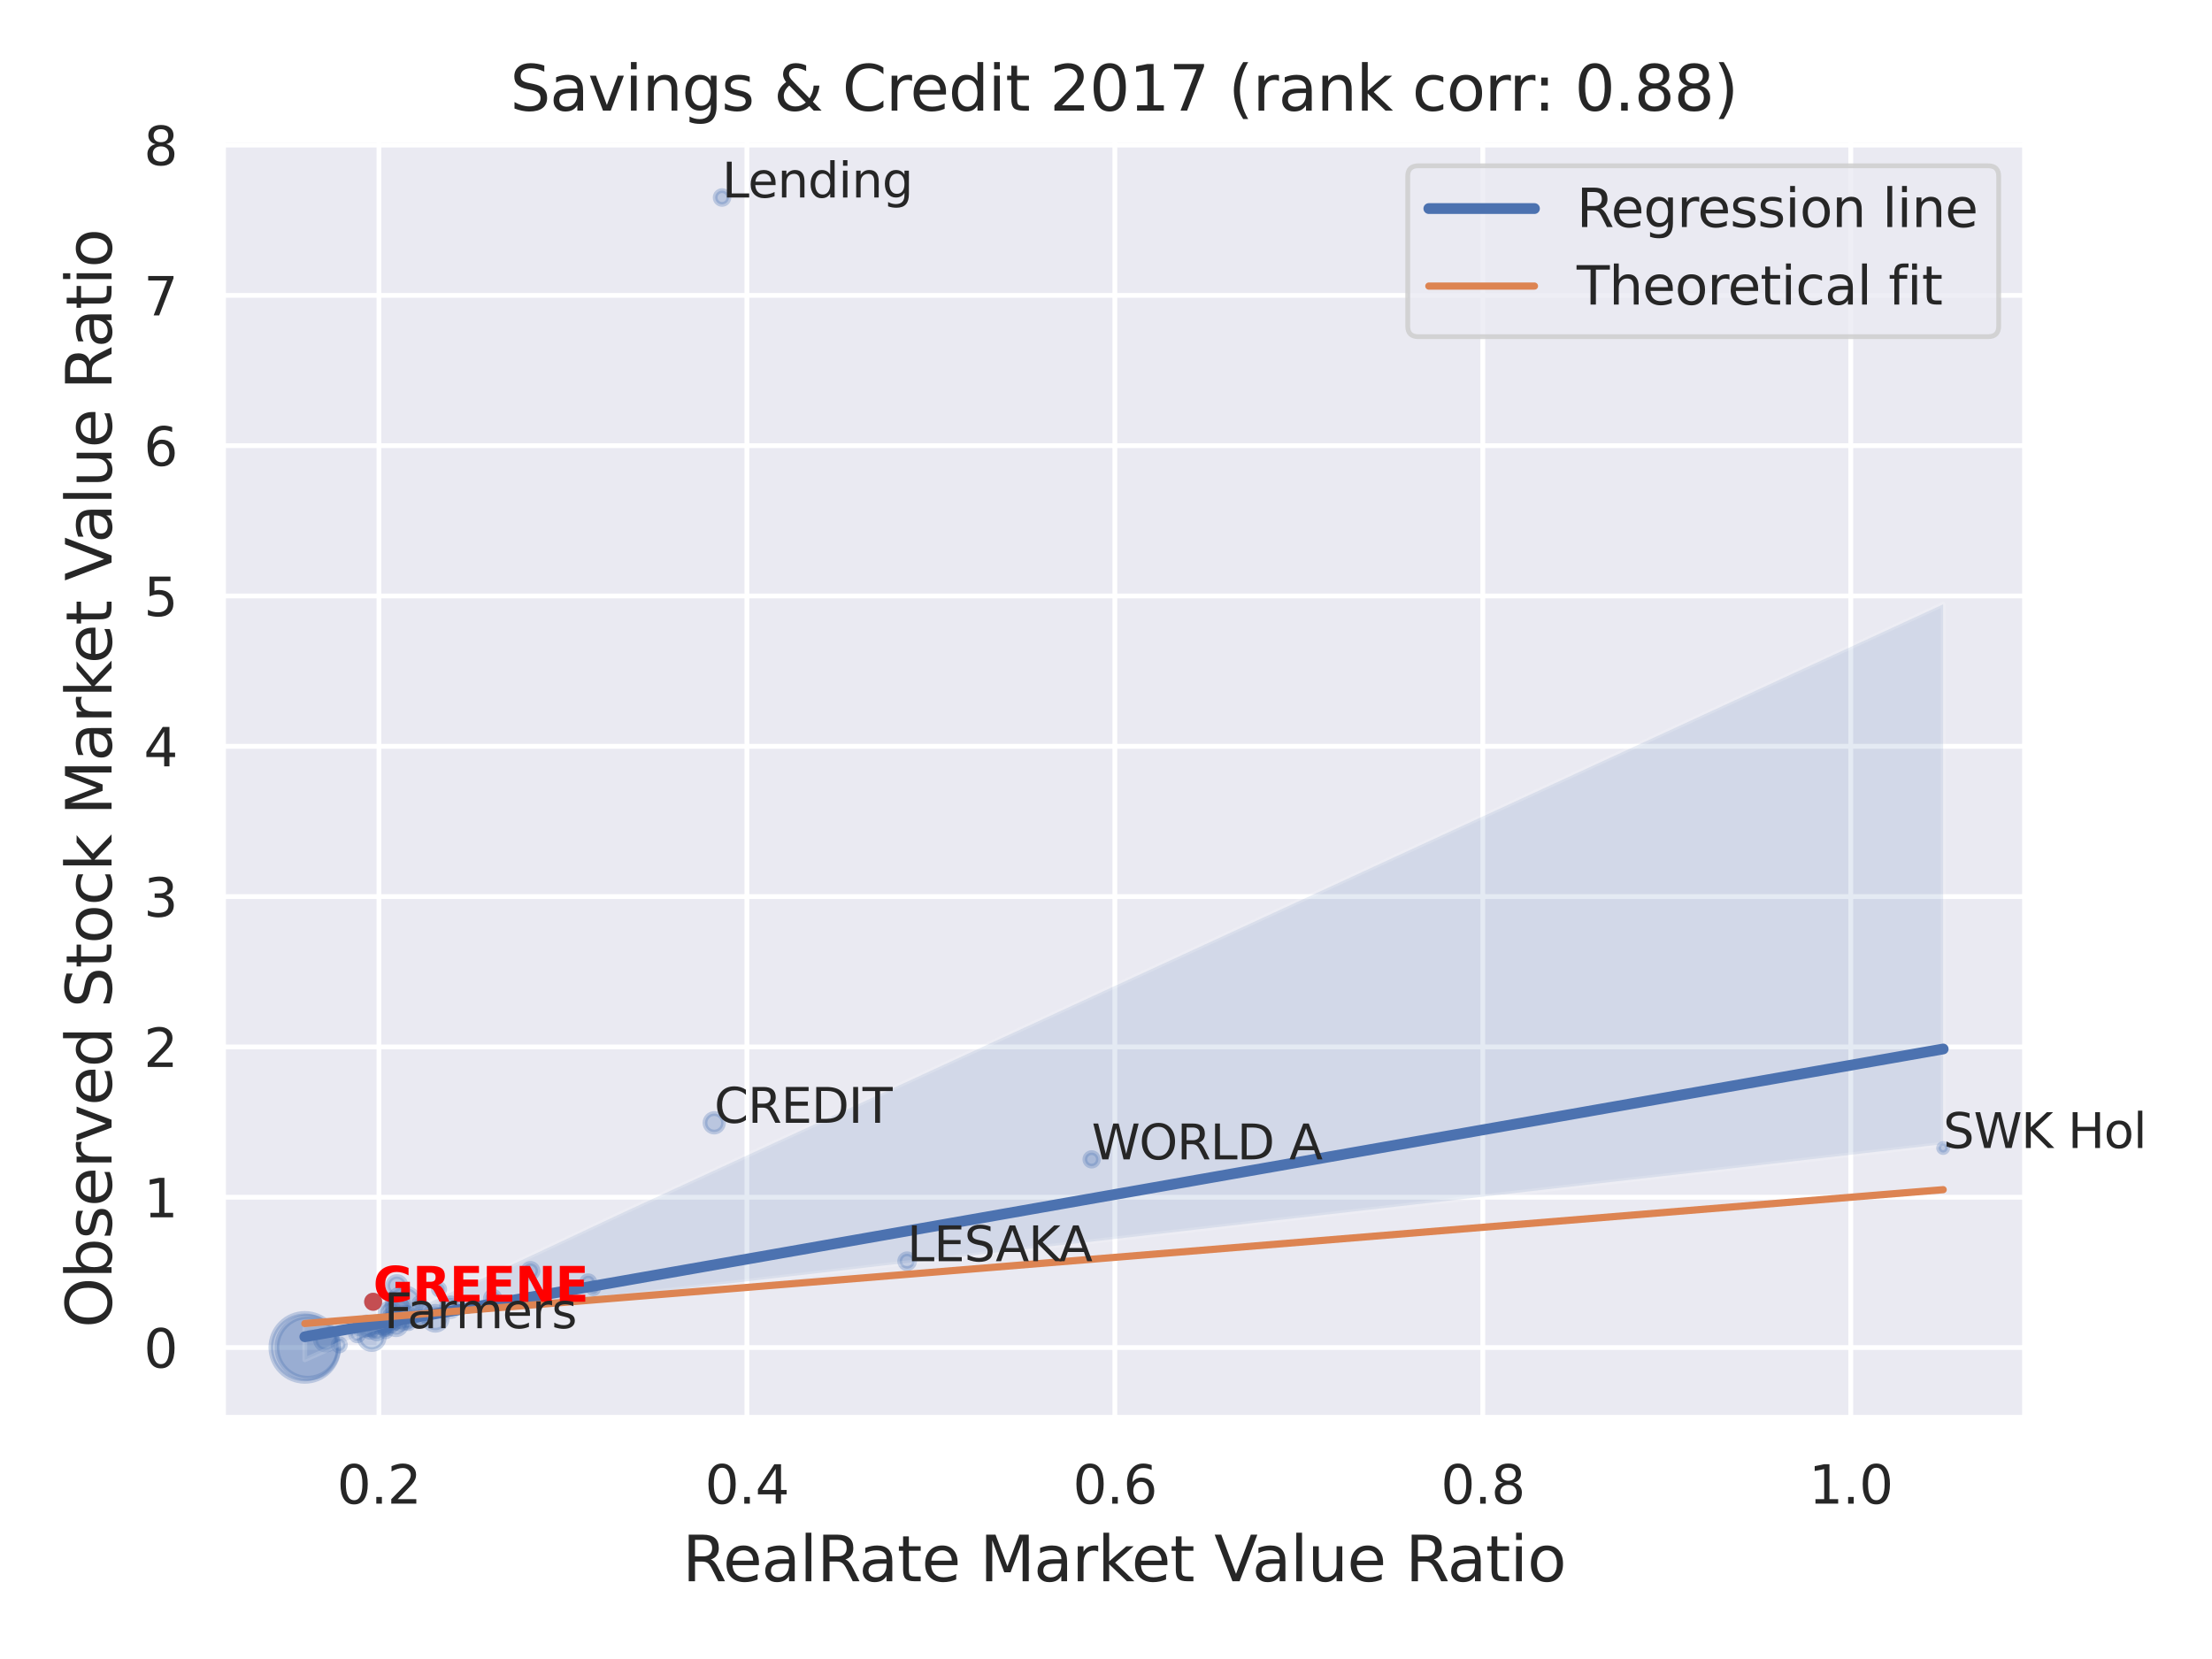<?xml version="1.0" encoding="utf-8" standalone="no"?>
<!DOCTYPE svg PUBLIC "-//W3C//DTD SVG 1.1//EN"
  "http://www.w3.org/Graphics/SVG/1.1/DTD/svg11.dtd">
<svg xmlns:xlink="http://www.w3.org/1999/xlink" width="460.8pt" height="345.6pt" viewBox="0 0 460.8 345.6" xmlns="http://www.w3.org/2000/svg" version="1.1">
 <defs>
  <style type="text/css">*{stroke-linejoin: round; stroke-linecap: butt}</style>
 </defs>
 <g id="figure_1">
  <g id="patch_1">
   <path d="M 0 345.6 
L 460.8 345.6 
L 460.8 0 
L 0 0 
z
" style="fill: #ffffff"/>
  </g>
  <g id="axes_1">
   <g id="patch_2">
    <path d="M 46.44 295.38 
L 421.863 295.38 
L 421.863 29.04 
L 46.44 29.04 
z
" style="fill: #eaeaf2"/>
   </g>
   <g id="matplotlib.axis_1">
    <g id="xtick_1">
     <g id="line2d_1">
      <path d="M 78.937 295.38 
L 78.937 29.04 
" clip-path="url(#p64677e74a5)" style="fill: none; stroke: #ffffff; stroke-linecap: round"/>
     </g>
     <g id="text_1">
      <!-- 0.2 -->
      <g style="fill: #262626" transform="translate(70.19 313.238) scale(0.11 -0.11)">
       <defs>
        <path id="DejaVuSans-30" d="M 2034 4250 
Q 1547 4250 1301 3770 
Q 1056 3291 1056 2328 
Q 1056 1369 1301 889 
Q 1547 409 2034 409 
Q 2525 409 2770 889 
Q 3016 1369 3016 2328 
Q 3016 3291 2770 3770 
Q 2525 4250 2034 4250 
z
M 2034 4750 
Q 2819 4750 3233 4129 
Q 3647 3509 3647 2328 
Q 3647 1150 3233 529 
Q 2819 -91 2034 -91 
Q 1250 -91 836 529 
Q 422 1150 422 2328 
Q 422 3509 836 4129 
Q 1250 4750 2034 4750 
z
" transform="scale(0.016)"/>
        <path id="DejaVuSans-2e" d="M 684 794 
L 1344 794 
L 1344 0 
L 684 0 
L 684 794 
z
" transform="scale(0.016)"/>
        <path id="DejaVuSans-32" d="M 1228 531 
L 3431 531 
L 3431 0 
L 469 0 
L 469 531 
Q 828 903 1448 1529 
Q 2069 2156 2228 2338 
Q 2531 2678 2651 2914 
Q 2772 3150 2772 3378 
Q 2772 3750 2511 3984 
Q 2250 4219 1831 4219 
Q 1534 4219 1204 4116 
Q 875 4013 500 3803 
L 500 4441 
Q 881 4594 1212 4672 
Q 1544 4750 1819 4750 
Q 2544 4750 2975 4387 
Q 3406 4025 3406 3419 
Q 3406 3131 3298 2873 
Q 3191 2616 2906 2266 
Q 2828 2175 2409 1742 
Q 1991 1309 1228 531 
z
" transform="scale(0.016)"/>
       </defs>
       <use xlink:href="#DejaVuSans-30"/>
       <use xlink:href="#DejaVuSans-2e" x="63.623"/>
       <use xlink:href="#DejaVuSans-32" x="95.41"/>
      </g>
     </g>
    </g>
    <g id="xtick_2">
     <g id="line2d_2">
      <path d="M 155.589 295.38 
L 155.589 29.04 
" clip-path="url(#p64677e74a5)" style="fill: none; stroke: #ffffff; stroke-linecap: round"/>
     </g>
     <g id="text_2">
      <!-- 0.4 -->
      <g style="fill: #262626" transform="translate(146.842 313.238) scale(0.11 -0.11)">
       <defs>
        <path id="DejaVuSans-34" d="M 2419 4116 
L 825 1625 
L 2419 1625 
L 2419 4116 
z
M 2253 4666 
L 3047 4666 
L 3047 1625 
L 3713 1625 
L 3713 1100 
L 3047 1100 
L 3047 0 
L 2419 0 
L 2419 1100 
L 313 1100 
L 313 1709 
L 2253 4666 
z
" transform="scale(0.016)"/>
       </defs>
       <use xlink:href="#DejaVuSans-30"/>
       <use xlink:href="#DejaVuSans-2e" x="63.623"/>
       <use xlink:href="#DejaVuSans-34" x="95.41"/>
      </g>
     </g>
    </g>
    <g id="xtick_3">
     <g id="line2d_3">
      <path d="M 232.24 295.38 
L 232.24 29.04 
" clip-path="url(#p64677e74a5)" style="fill: none; stroke: #ffffff; stroke-linecap: round"/>
     </g>
     <g id="text_3">
      <!-- 0.6 -->
      <g style="fill: #262626" transform="translate(223.494 313.238) scale(0.11 -0.11)">
       <defs>
        <path id="DejaVuSans-36" d="M 2113 2584 
Q 1688 2584 1439 2293 
Q 1191 2003 1191 1497 
Q 1191 994 1439 701 
Q 1688 409 2113 409 
Q 2538 409 2786 701 
Q 3034 994 3034 1497 
Q 3034 2003 2786 2293 
Q 2538 2584 2113 2584 
z
M 3366 4563 
L 3366 3988 
Q 3128 4100 2886 4159 
Q 2644 4219 2406 4219 
Q 1781 4219 1451 3797 
Q 1122 3375 1075 2522 
Q 1259 2794 1537 2939 
Q 1816 3084 2150 3084 
Q 2853 3084 3261 2657 
Q 3669 2231 3669 1497 
Q 3669 778 3244 343 
Q 2819 -91 2113 -91 
Q 1303 -91 875 529 
Q 447 1150 447 2328 
Q 447 3434 972 4092 
Q 1497 4750 2381 4750 
Q 2619 4750 2861 4703 
Q 3103 4656 3366 4563 
z
" transform="scale(0.016)"/>
       </defs>
       <use xlink:href="#DejaVuSans-30"/>
       <use xlink:href="#DejaVuSans-2e" x="63.623"/>
       <use xlink:href="#DejaVuSans-36" x="95.41"/>
      </g>
     </g>
    </g>
    <g id="xtick_4">
     <g id="line2d_4">
      <path d="M 308.892 295.38 
L 308.892 29.04 
" clip-path="url(#p64677e74a5)" style="fill: none; stroke: #ffffff; stroke-linecap: round"/>
     </g>
     <g id="text_4">
      <!-- 0.8 -->
      <g style="fill: #262626" transform="translate(300.145 313.238) scale(0.11 -0.11)">
       <defs>
        <path id="DejaVuSans-38" d="M 2034 2216 
Q 1584 2216 1326 1975 
Q 1069 1734 1069 1313 
Q 1069 891 1326 650 
Q 1584 409 2034 409 
Q 2484 409 2743 651 
Q 3003 894 3003 1313 
Q 3003 1734 2745 1975 
Q 2488 2216 2034 2216 
z
M 1403 2484 
Q 997 2584 770 2862 
Q 544 3141 544 3541 
Q 544 4100 942 4425 
Q 1341 4750 2034 4750 
Q 2731 4750 3128 4425 
Q 3525 4100 3525 3541 
Q 3525 3141 3298 2862 
Q 3072 2584 2669 2484 
Q 3125 2378 3379 2068 
Q 3634 1759 3634 1313 
Q 3634 634 3220 271 
Q 2806 -91 2034 -91 
Q 1263 -91 848 271 
Q 434 634 434 1313 
Q 434 1759 690 2068 
Q 947 2378 1403 2484 
z
M 1172 3481 
Q 1172 3119 1398 2916 
Q 1625 2713 2034 2713 
Q 2441 2713 2670 2916 
Q 2900 3119 2900 3481 
Q 2900 3844 2670 4047 
Q 2441 4250 2034 4250 
Q 1625 4250 1398 4047 
Q 1172 3844 1172 3481 
z
" transform="scale(0.016)"/>
       </defs>
       <use xlink:href="#DejaVuSans-30"/>
       <use xlink:href="#DejaVuSans-2e" x="63.623"/>
       <use xlink:href="#DejaVuSans-38" x="95.41"/>
      </g>
     </g>
    </g>
    <g id="xtick_5">
     <g id="line2d_5">
      <path d="M 385.544 295.38 
L 385.544 29.04 
" clip-path="url(#p64677e74a5)" style="fill: none; stroke: #ffffff; stroke-linecap: round"/>
     </g>
     <g id="text_5">
      <!-- 1.0 -->
      <g style="fill: #262626" transform="translate(376.797 313.238) scale(0.11 -0.11)">
       <defs>
        <path id="DejaVuSans-31" d="M 794 531 
L 1825 531 
L 1825 4091 
L 703 3866 
L 703 4441 
L 1819 4666 
L 2450 4666 
L 2450 531 
L 3481 531 
L 3481 0 
L 794 0 
L 794 531 
z
" transform="scale(0.016)"/>
       </defs>
       <use xlink:href="#DejaVuSans-31"/>
       <use xlink:href="#DejaVuSans-2e" x="63.623"/>
       <use xlink:href="#DejaVuSans-30" x="95.41"/>
      </g>
     </g>
    </g>
    <g id="text_6">
     <!-- RealRate Market Value Ratio -->
     <g style="fill: #262626" transform="translate(142.165 329.404) scale(0.13 -0.13)">
      <defs>
       <path id="DejaVuSans-52" d="M 2841 2188 
Q 3044 2119 3236 1894 
Q 3428 1669 3622 1275 
L 4263 0 
L 3584 0 
L 2988 1197 
Q 2756 1666 2539 1819 
Q 2322 1972 1947 1972 
L 1259 1972 
L 1259 0 
L 628 0 
L 628 4666 
L 2053 4666 
Q 2853 4666 3247 4331 
Q 3641 3997 3641 3322 
Q 3641 2881 3436 2590 
Q 3231 2300 2841 2188 
z
M 1259 4147 
L 1259 2491 
L 2053 2491 
Q 2509 2491 2742 2702 
Q 2975 2913 2975 3322 
Q 2975 3731 2742 3939 
Q 2509 4147 2053 4147 
L 1259 4147 
z
" transform="scale(0.016)"/>
       <path id="DejaVuSans-65" d="M 3597 1894 
L 3597 1613 
L 953 1613 
Q 991 1019 1311 708 
Q 1631 397 2203 397 
Q 2534 397 2845 478 
Q 3156 559 3463 722 
L 3463 178 
Q 3153 47 2828 -22 
Q 2503 -91 2169 -91 
Q 1331 -91 842 396 
Q 353 884 353 1716 
Q 353 2575 817 3079 
Q 1281 3584 2069 3584 
Q 2775 3584 3186 3129 
Q 3597 2675 3597 1894 
z
M 3022 2063 
Q 3016 2534 2758 2815 
Q 2500 3097 2075 3097 
Q 1594 3097 1305 2825 
Q 1016 2553 972 2059 
L 3022 2063 
z
" transform="scale(0.016)"/>
       <path id="DejaVuSans-61" d="M 2194 1759 
Q 1497 1759 1228 1600 
Q 959 1441 959 1056 
Q 959 750 1161 570 
Q 1363 391 1709 391 
Q 2188 391 2477 730 
Q 2766 1069 2766 1631 
L 2766 1759 
L 2194 1759 
z
M 3341 1997 
L 3341 0 
L 2766 0 
L 2766 531 
Q 2569 213 2275 61 
Q 1981 -91 1556 -91 
Q 1019 -91 701 211 
Q 384 513 384 1019 
Q 384 1609 779 1909 
Q 1175 2209 1959 2209 
L 2766 2209 
L 2766 2266 
Q 2766 2663 2505 2880 
Q 2244 3097 1772 3097 
Q 1472 3097 1187 3025 
Q 903 2953 641 2809 
L 641 3341 
Q 956 3463 1253 3523 
Q 1550 3584 1831 3584 
Q 2591 3584 2966 3190 
Q 3341 2797 3341 1997 
z
" transform="scale(0.016)"/>
       <path id="DejaVuSans-6c" d="M 603 4863 
L 1178 4863 
L 1178 0 
L 603 0 
L 603 4863 
z
" transform="scale(0.016)"/>
       <path id="DejaVuSans-74" d="M 1172 4494 
L 1172 3500 
L 2356 3500 
L 2356 3053 
L 1172 3053 
L 1172 1153 
Q 1172 725 1289 603 
Q 1406 481 1766 481 
L 2356 481 
L 2356 0 
L 1766 0 
Q 1100 0 847 248 
Q 594 497 594 1153 
L 594 3053 
L 172 3053 
L 172 3500 
L 594 3500 
L 594 4494 
L 1172 4494 
z
" transform="scale(0.016)"/>
       <path id="DejaVuSans-20" transform="scale(0.016)"/>
       <path id="DejaVuSans-4d" d="M 628 4666 
L 1569 4666 
L 2759 1491 
L 3956 4666 
L 4897 4666 
L 4897 0 
L 4281 0 
L 4281 4097 
L 3078 897 
L 2444 897 
L 1241 4097 
L 1241 0 
L 628 0 
L 628 4666 
z
" transform="scale(0.016)"/>
       <path id="DejaVuSans-72" d="M 2631 2963 
Q 2534 3019 2420 3045 
Q 2306 3072 2169 3072 
Q 1681 3072 1420 2755 
Q 1159 2438 1159 1844 
L 1159 0 
L 581 0 
L 581 3500 
L 1159 3500 
L 1159 2956 
Q 1341 3275 1631 3429 
Q 1922 3584 2338 3584 
Q 2397 3584 2469 3576 
Q 2541 3569 2628 3553 
L 2631 2963 
z
" transform="scale(0.016)"/>
       <path id="DejaVuSans-6b" d="M 581 4863 
L 1159 4863 
L 1159 1991 
L 2875 3500 
L 3609 3500 
L 1753 1863 
L 3688 0 
L 2938 0 
L 1159 1709 
L 1159 0 
L 581 0 
L 581 4863 
z
" transform="scale(0.016)"/>
       <path id="DejaVuSans-56" d="M 1831 0 
L 50 4666 
L 709 4666 
L 2188 738 
L 3669 4666 
L 4325 4666 
L 2547 0 
L 1831 0 
z
" transform="scale(0.016)"/>
       <path id="DejaVuSans-75" d="M 544 1381 
L 544 3500 
L 1119 3500 
L 1119 1403 
Q 1119 906 1312 657 
Q 1506 409 1894 409 
Q 2359 409 2629 706 
Q 2900 1003 2900 1516 
L 2900 3500 
L 3475 3500 
L 3475 0 
L 2900 0 
L 2900 538 
Q 2691 219 2414 64 
Q 2138 -91 1772 -91 
Q 1169 -91 856 284 
Q 544 659 544 1381 
z
M 1991 3584 
L 1991 3584 
z
" transform="scale(0.016)"/>
       <path id="DejaVuSans-69" d="M 603 3500 
L 1178 3500 
L 1178 0 
L 603 0 
L 603 3500 
z
M 603 4863 
L 1178 4863 
L 1178 4134 
L 603 4134 
L 603 4863 
z
" transform="scale(0.016)"/>
       <path id="DejaVuSans-6f" d="M 1959 3097 
Q 1497 3097 1228 2736 
Q 959 2375 959 1747 
Q 959 1119 1226 758 
Q 1494 397 1959 397 
Q 2419 397 2687 759 
Q 2956 1122 2956 1747 
Q 2956 2369 2687 2733 
Q 2419 3097 1959 3097 
z
M 1959 3584 
Q 2709 3584 3137 3096 
Q 3566 2609 3566 1747 
Q 3566 888 3137 398 
Q 2709 -91 1959 -91 
Q 1206 -91 779 398 
Q 353 888 353 1747 
Q 353 2609 779 3096 
Q 1206 3584 1959 3584 
z
" transform="scale(0.016)"/>
      </defs>
      <use xlink:href="#DejaVuSans-52"/>
      <use xlink:href="#DejaVuSans-65" x="64.982"/>
      <use xlink:href="#DejaVuSans-61" x="126.506"/>
      <use xlink:href="#DejaVuSans-6c" x="187.785"/>
      <use xlink:href="#DejaVuSans-52" x="215.568"/>
      <use xlink:href="#DejaVuSans-61" x="282.801"/>
      <use xlink:href="#DejaVuSans-74" x="344.08"/>
      <use xlink:href="#DejaVuSans-65" x="383.289"/>
      <use xlink:href="#DejaVuSans-20" x="444.812"/>
      <use xlink:href="#DejaVuSans-4d" x="476.6"/>
      <use xlink:href="#DejaVuSans-61" x="562.879"/>
      <use xlink:href="#DejaVuSans-72" x="624.158"/>
      <use xlink:href="#DejaVuSans-6b" x="665.271"/>
      <use xlink:href="#DejaVuSans-65" x="719.557"/>
      <use xlink:href="#DejaVuSans-74" x="781.08"/>
      <use xlink:href="#DejaVuSans-20" x="820.289"/>
      <use xlink:href="#DejaVuSans-56" x="852.076"/>
      <use xlink:href="#DejaVuSans-61" x="912.734"/>
      <use xlink:href="#DejaVuSans-6c" x="974.014"/>
      <use xlink:href="#DejaVuSans-75" x="1001.797"/>
      <use xlink:href="#DejaVuSans-65" x="1065.176"/>
      <use xlink:href="#DejaVuSans-20" x="1126.699"/>
      <use xlink:href="#DejaVuSans-52" x="1158.486"/>
      <use xlink:href="#DejaVuSans-61" x="1225.719"/>
      <use xlink:href="#DejaVuSans-74" x="1286.998"/>
      <use xlink:href="#DejaVuSans-69" x="1326.207"/>
      <use xlink:href="#DejaVuSans-6f" x="1353.99"/>
     </g>
    </g>
   </g>
   <g id="matplotlib.axis_2">
    <g id="ytick_1">
     <g id="line2d_6">
      <path d="M 46.44 280.717 
L 421.863 280.717 
" clip-path="url(#p64677e74a5)" style="fill: none; stroke: #ffffff; stroke-linecap: round"/>
     </g>
     <g id="text_7">
      <!-- 0 -->
      <g style="fill: #262626" transform="translate(29.941 284.896) scale(0.11 -0.11)">
       <use xlink:href="#DejaVuSans-30"/>
      </g>
     </g>
    </g>
    <g id="ytick_2">
     <g id="line2d_7">
      <path d="M 46.44 249.404 
L 421.863 249.404 
" clip-path="url(#p64677e74a5)" style="fill: none; stroke: #ffffff; stroke-linecap: round"/>
     </g>
     <g id="text_8">
      <!-- 1 -->
      <g style="fill: #262626" transform="translate(29.941 253.583) scale(0.11 -0.11)">
       <use xlink:href="#DejaVuSans-31"/>
      </g>
     </g>
    </g>
    <g id="ytick_3">
     <g id="line2d_8">
      <path d="M 46.44 218.091 
L 421.863 218.091 
" clip-path="url(#p64677e74a5)" style="fill: none; stroke: #ffffff; stroke-linecap: round"/>
     </g>
     <g id="text_9">
      <!-- 2 -->
      <g style="fill: #262626" transform="translate(29.941 222.271) scale(0.11 -0.11)">
       <use xlink:href="#DejaVuSans-32"/>
      </g>
     </g>
    </g>
    <g id="ytick_4">
     <g id="line2d_9">
      <path d="M 46.44 186.779 
L 421.863 186.779 
" clip-path="url(#p64677e74a5)" style="fill: none; stroke: #ffffff; stroke-linecap: round"/>
     </g>
     <g id="text_10">
      <!-- 3 -->
      <g style="fill: #262626" transform="translate(29.941 190.958) scale(0.11 -0.11)">
       <defs>
        <path id="DejaVuSans-33" d="M 2597 2516 
Q 3050 2419 3304 2112 
Q 3559 1806 3559 1356 
Q 3559 666 3084 287 
Q 2609 -91 1734 -91 
Q 1441 -91 1130 -33 
Q 819 25 488 141 
L 488 750 
Q 750 597 1062 519 
Q 1375 441 1716 441 
Q 2309 441 2620 675 
Q 2931 909 2931 1356 
Q 2931 1769 2642 2001 
Q 2353 2234 1838 2234 
L 1294 2234 
L 1294 2753 
L 1863 2753 
Q 2328 2753 2575 2939 
Q 2822 3125 2822 3475 
Q 2822 3834 2567 4026 
Q 2313 4219 1838 4219 
Q 1578 4219 1281 4162 
Q 984 4106 628 3988 
L 628 4550 
Q 988 4650 1302 4700 
Q 1616 4750 1894 4750 
Q 2613 4750 3031 4423 
Q 3450 4097 3450 3541 
Q 3450 3153 3228 2886 
Q 3006 2619 2597 2516 
z
" transform="scale(0.016)"/>
       </defs>
       <use xlink:href="#DejaVuSans-33"/>
      </g>
     </g>
    </g>
    <g id="ytick_5">
     <g id="line2d_10">
      <path d="M 46.44 155.466 
L 421.863 155.466 
" clip-path="url(#p64677e74a5)" style="fill: none; stroke: #ffffff; stroke-linecap: round"/>
     </g>
     <g id="text_11">
      <!-- 4 -->
      <g style="fill: #262626" transform="translate(29.941 159.645) scale(0.11 -0.11)">
       <use xlink:href="#DejaVuSans-34"/>
      </g>
     </g>
    </g>
    <g id="ytick_6">
     <g id="line2d_11">
      <path d="M 46.44 124.154 
L 421.863 124.154 
" clip-path="url(#p64677e74a5)" style="fill: none; stroke: #ffffff; stroke-linecap: round"/>
     </g>
     <g id="text_12">
      <!-- 5 -->
      <g style="fill: #262626" transform="translate(29.941 128.333) scale(0.11 -0.11)">
       <defs>
        <path id="DejaVuSans-35" d="M 691 4666 
L 3169 4666 
L 3169 4134 
L 1269 4134 
L 1269 2991 
Q 1406 3038 1543 3061 
Q 1681 3084 1819 3084 
Q 2600 3084 3056 2656 
Q 3513 2228 3513 1497 
Q 3513 744 3044 326 
Q 2575 -91 1722 -91 
Q 1428 -91 1123 -41 
Q 819 9 494 109 
L 494 744 
Q 775 591 1075 516 
Q 1375 441 1709 441 
Q 2250 441 2565 725 
Q 2881 1009 2881 1497 
Q 2881 1984 2565 2268 
Q 2250 2553 1709 2553 
Q 1456 2553 1204 2497 
Q 953 2441 691 2322 
L 691 4666 
z
" transform="scale(0.016)"/>
       </defs>
       <use xlink:href="#DejaVuSans-35"/>
      </g>
     </g>
    </g>
    <g id="ytick_7">
     <g id="line2d_12">
      <path d="M 46.44 92.841 
L 421.863 92.841 
" clip-path="url(#p64677e74a5)" style="fill: none; stroke: #ffffff; stroke-linecap: round"/>
     </g>
     <g id="text_13">
      <!-- 6 -->
      <g style="fill: #262626" transform="translate(29.941 97.02) scale(0.11 -0.11)">
       <use xlink:href="#DejaVuSans-36"/>
      </g>
     </g>
    </g>
    <g id="ytick_8">
     <g id="line2d_13">
      <path d="M 46.44 61.528 
L 421.863 61.528 
" clip-path="url(#p64677e74a5)" style="fill: none; stroke: #ffffff; stroke-linecap: round"/>
     </g>
     <g id="text_14">
      <!-- 7 -->
      <g style="fill: #262626" transform="translate(29.941 65.707) scale(0.11 -0.11)">
       <defs>
        <path id="DejaVuSans-37" d="M 525 4666 
L 3525 4666 
L 3525 4397 
L 1831 0 
L 1172 0 
L 2766 4134 
L 525 4134 
L 525 4666 
z
" transform="scale(0.016)"/>
       </defs>
       <use xlink:href="#DejaVuSans-37"/>
      </g>
     </g>
    </g>
    <g id="ytick_9">
     <g id="line2d_14">
      <path d="M 46.44 30.216 
L 421.863 30.216 
" clip-path="url(#p64677e74a5)" style="fill: none; stroke: #ffffff; stroke-linecap: round"/>
     </g>
     <g id="text_15">
      <!-- 8 -->
      <g style="fill: #262626" transform="translate(29.941 34.395) scale(0.11 -0.11)">
       <use xlink:href="#DejaVuSans-38"/>
      </g>
     </g>
    </g>
    <g id="text_16">
     <!-- Observed Stock Market Value Ratio -->
     <g style="fill: #262626" transform="translate(23.238 276.612) rotate(-90) scale(0.13 -0.13)">
      <defs>
       <path id="DejaVuSans-4f" d="M 2522 4238 
Q 1834 4238 1429 3725 
Q 1025 3213 1025 2328 
Q 1025 1447 1429 934 
Q 1834 422 2522 422 
Q 3209 422 3611 934 
Q 4013 1447 4013 2328 
Q 4013 3213 3611 3725 
Q 3209 4238 2522 4238 
z
M 2522 4750 
Q 3503 4750 4090 4092 
Q 4678 3434 4678 2328 
Q 4678 1225 4090 567 
Q 3503 -91 2522 -91 
Q 1538 -91 948 565 
Q 359 1222 359 2328 
Q 359 3434 948 4092 
Q 1538 4750 2522 4750 
z
" transform="scale(0.016)"/>
       <path id="DejaVuSans-62" d="M 3116 1747 
Q 3116 2381 2855 2742 
Q 2594 3103 2138 3103 
Q 1681 3103 1420 2742 
Q 1159 2381 1159 1747 
Q 1159 1113 1420 752 
Q 1681 391 2138 391 
Q 2594 391 2855 752 
Q 3116 1113 3116 1747 
z
M 1159 2969 
Q 1341 3281 1617 3432 
Q 1894 3584 2278 3584 
Q 2916 3584 3314 3078 
Q 3713 2572 3713 1747 
Q 3713 922 3314 415 
Q 2916 -91 2278 -91 
Q 1894 -91 1617 61 
Q 1341 213 1159 525 
L 1159 0 
L 581 0 
L 581 4863 
L 1159 4863 
L 1159 2969 
z
" transform="scale(0.016)"/>
       <path id="DejaVuSans-73" d="M 2834 3397 
L 2834 2853 
Q 2591 2978 2328 3040 
Q 2066 3103 1784 3103 
Q 1356 3103 1142 2972 
Q 928 2841 928 2578 
Q 928 2378 1081 2264 
Q 1234 2150 1697 2047 
L 1894 2003 
Q 2506 1872 2764 1633 
Q 3022 1394 3022 966 
Q 3022 478 2636 193 
Q 2250 -91 1575 -91 
Q 1294 -91 989 -36 
Q 684 19 347 128 
L 347 722 
Q 666 556 975 473 
Q 1284 391 1588 391 
Q 1994 391 2212 530 
Q 2431 669 2431 922 
Q 2431 1156 2273 1281 
Q 2116 1406 1581 1522 
L 1381 1569 
Q 847 1681 609 1914 
Q 372 2147 372 2553 
Q 372 3047 722 3315 
Q 1072 3584 1716 3584 
Q 2034 3584 2315 3537 
Q 2597 3491 2834 3397 
z
" transform="scale(0.016)"/>
       <path id="DejaVuSans-76" d="M 191 3500 
L 800 3500 
L 1894 563 
L 2988 3500 
L 3597 3500 
L 2284 0 
L 1503 0 
L 191 3500 
z
" transform="scale(0.016)"/>
       <path id="DejaVuSans-64" d="M 2906 2969 
L 2906 4863 
L 3481 4863 
L 3481 0 
L 2906 0 
L 2906 525 
Q 2725 213 2448 61 
Q 2172 -91 1784 -91 
Q 1150 -91 751 415 
Q 353 922 353 1747 
Q 353 2572 751 3078 
Q 1150 3584 1784 3584 
Q 2172 3584 2448 3432 
Q 2725 3281 2906 2969 
z
M 947 1747 
Q 947 1113 1208 752 
Q 1469 391 1925 391 
Q 2381 391 2643 752 
Q 2906 1113 2906 1747 
Q 2906 2381 2643 2742 
Q 2381 3103 1925 3103 
Q 1469 3103 1208 2742 
Q 947 2381 947 1747 
z
" transform="scale(0.016)"/>
       <path id="DejaVuSans-53" d="M 3425 4513 
L 3425 3897 
Q 3066 4069 2747 4153 
Q 2428 4238 2131 4238 
Q 1616 4238 1336 4038 
Q 1056 3838 1056 3469 
Q 1056 3159 1242 3001 
Q 1428 2844 1947 2747 
L 2328 2669 
Q 3034 2534 3370 2195 
Q 3706 1856 3706 1288 
Q 3706 609 3251 259 
Q 2797 -91 1919 -91 
Q 1588 -91 1214 -16 
Q 841 59 441 206 
L 441 856 
Q 825 641 1194 531 
Q 1563 422 1919 422 
Q 2459 422 2753 634 
Q 3047 847 3047 1241 
Q 3047 1584 2836 1778 
Q 2625 1972 2144 2069 
L 1759 2144 
Q 1053 2284 737 2584 
Q 422 2884 422 3419 
Q 422 4038 858 4394 
Q 1294 4750 2059 4750 
Q 2388 4750 2728 4690 
Q 3069 4631 3425 4513 
z
" transform="scale(0.016)"/>
       <path id="DejaVuSans-63" d="M 3122 3366 
L 3122 2828 
Q 2878 2963 2633 3030 
Q 2388 3097 2138 3097 
Q 1578 3097 1268 2742 
Q 959 2388 959 1747 
Q 959 1106 1268 751 
Q 1578 397 2138 397 
Q 2388 397 2633 464 
Q 2878 531 3122 666 
L 3122 134 
Q 2881 22 2623 -34 
Q 2366 -91 2075 -91 
Q 1284 -91 818 406 
Q 353 903 353 1747 
Q 353 2603 823 3093 
Q 1294 3584 2113 3584 
Q 2378 3584 2631 3529 
Q 2884 3475 3122 3366 
z
" transform="scale(0.016)"/>
      </defs>
      <use xlink:href="#DejaVuSans-4f"/>
      <use xlink:href="#DejaVuSans-62" x="78.711"/>
      <use xlink:href="#DejaVuSans-73" x="142.188"/>
      <use xlink:href="#DejaVuSans-65" x="194.287"/>
      <use xlink:href="#DejaVuSans-72" x="255.811"/>
      <use xlink:href="#DejaVuSans-76" x="296.924"/>
      <use xlink:href="#DejaVuSans-65" x="356.104"/>
      <use xlink:href="#DejaVuSans-64" x="417.627"/>
      <use xlink:href="#DejaVuSans-20" x="481.104"/>
      <use xlink:href="#DejaVuSans-53" x="512.891"/>
      <use xlink:href="#DejaVuSans-74" x="576.367"/>
      <use xlink:href="#DejaVuSans-6f" x="615.576"/>
      <use xlink:href="#DejaVuSans-63" x="676.758"/>
      <use xlink:href="#DejaVuSans-6b" x="731.738"/>
      <use xlink:href="#DejaVuSans-20" x="789.648"/>
      <use xlink:href="#DejaVuSans-4d" x="821.436"/>
      <use xlink:href="#DejaVuSans-61" x="907.715"/>
      <use xlink:href="#DejaVuSans-72" x="968.994"/>
      <use xlink:href="#DejaVuSans-6b" x="1010.107"/>
      <use xlink:href="#DejaVuSans-65" x="1064.393"/>
      <use xlink:href="#DejaVuSans-74" x="1125.916"/>
      <use xlink:href="#DejaVuSans-20" x="1165.125"/>
      <use xlink:href="#DejaVuSans-56" x="1196.912"/>
      <use xlink:href="#DejaVuSans-61" x="1257.57"/>
      <use xlink:href="#DejaVuSans-6c" x="1318.85"/>
      <use xlink:href="#DejaVuSans-75" x="1346.633"/>
      <use xlink:href="#DejaVuSans-65" x="1410.012"/>
      <use xlink:href="#DejaVuSans-20" x="1471.535"/>
      <use xlink:href="#DejaVuSans-52" x="1503.322"/>
      <use xlink:href="#DejaVuSans-61" x="1570.555"/>
      <use xlink:href="#DejaVuSans-74" x="1631.834"/>
      <use xlink:href="#DejaVuSans-69" x="1671.043"/>
      <use xlink:href="#DejaVuSans-6f" x="1698.826"/>
     </g>
    </g>
   </g>
   <g id="PathCollection_1">
    <path d="M 227.41 242.928 
C 227.784 242.928 228.143 242.779 228.408 242.514 
C 228.673 242.25 228.821 241.89 228.821 241.516 
C 228.821 241.142 228.673 240.782 228.408 240.518 
C 228.143 240.253 227.784 240.104 227.41 240.104 
C 227.035 240.104 226.676 240.253 226.411 240.518 
C 226.147 240.782 225.998 241.142 225.998 241.516 
C 225.998 241.89 226.147 242.25 226.411 242.514 
C 226.676 242.779 227.035 242.928 227.41 242.928 
z
" clip-path="url(#p64677e74a5)" style="fill: #4c72b0; fill-opacity: 0.3; stroke: #4c72b0; stroke-opacity: 0.3"/>
    <path d="M 63.505 287.758 
C 65.38 287.758 67.179 287.013 68.505 285.687 
C 69.831 284.361 70.576 282.562 70.576 280.687 
C 70.576 278.812 69.831 277.013 68.505 275.687 
C 67.179 274.361 65.38 273.616 63.505 273.616 
C 61.629 273.616 59.831 274.361 58.505 275.687 
C 57.179 277.013 56.434 278.812 56.434 280.687 
C 56.434 282.562 57.179 284.361 58.505 285.687 
C 59.831 287.013 61.629 287.758 63.505 287.758 
z
" clip-path="url(#p64677e74a5)" style="fill: #4c72b0; fill-opacity: 0.3; stroke: #4c72b0; stroke-opacity: 0.3"/>
    <path d="M 78.275 277.418 
C 78.683 277.418 79.075 277.256 79.363 276.968 
C 79.652 276.679 79.814 276.288 79.814 275.879 
C 79.814 275.471 79.652 275.08 79.363 274.791 
C 79.075 274.503 78.683 274.341 78.275 274.341 
C 77.867 274.341 77.476 274.503 77.187 274.791 
C 76.898 275.08 76.736 275.471 76.736 275.879 
C 76.736 276.288 76.898 276.679 77.187 276.968 
C 77.476 277.256 77.867 277.418 78.275 277.418 
z
" clip-path="url(#p64677e74a5)" style="fill: #4c72b0; fill-opacity: 0.3; stroke: #4c72b0; stroke-opacity: 0.3"/>
    <path d="M 67.882 281.246 
C 68.461 281.246 69.015 281.016 69.424 280.607 
C 69.833 280.198 70.063 279.643 70.063 279.065 
C 70.063 278.486 69.833 277.932 69.424 277.523 
C 69.015 277.114 68.461 276.884 67.882 276.884 
C 67.304 276.884 66.749 277.114 66.34 277.523 
C 65.931 277.932 65.702 278.486 65.702 279.065 
C 65.702 279.643 65.931 280.198 66.34 280.607 
C 66.749 281.016 67.304 281.246 67.882 281.246 
z
" clip-path="url(#p64677e74a5)" style="fill: #4c72b0; fill-opacity: 0.3; stroke: #4c72b0; stroke-opacity: 0.3"/>
    <path d="M 148.789 235.832 
C 149.301 235.832 149.791 235.629 150.153 235.267 
C 150.515 234.905 150.718 234.414 150.718 233.903 
C 150.718 233.391 150.515 232.9 150.153 232.538 
C 149.791 232.176 149.301 231.973 148.789 231.973 
C 148.277 231.973 147.786 232.176 147.424 232.538 
C 147.062 232.9 146.859 233.391 146.859 233.903 
C 146.859 234.414 147.062 234.905 147.424 235.267 
C 147.786 235.629 148.277 235.832 148.789 235.832 
z
" clip-path="url(#p64677e74a5)" style="fill: #4c72b0; fill-opacity: 0.3; stroke: #4c72b0; stroke-opacity: 0.3"/>
    <path d="M 80.072 277.58 
C 80.433 277.58 80.779 277.436 81.035 277.181 
C 81.29 276.926 81.433 276.58 81.433 276.219 
C 81.433 275.858 81.29 275.511 81.035 275.256 
C 80.779 275.001 80.433 274.857 80.072 274.857 
C 79.711 274.857 79.365 275.001 79.11 275.256 
C 78.854 275.511 78.711 275.858 78.711 276.219 
C 78.711 276.58 78.854 276.926 79.11 277.181 
C 79.365 277.436 79.711 277.58 80.072 277.58 
z
" clip-path="url(#p64677e74a5)" style="fill: #4c72b0; fill-opacity: 0.3; stroke: #4c72b0; stroke-opacity: 0.3"/>
    <path d="M 80.265 278.062 
C 80.608 278.062 80.938 277.926 81.18 277.683 
C 81.423 277.44 81.559 277.111 81.559 276.768 
C 81.559 276.425 81.423 276.096 81.18 275.854 
C 80.938 275.611 80.608 275.475 80.265 275.475 
C 79.922 275.475 79.593 275.611 79.351 275.854 
C 79.108 276.096 78.972 276.425 78.972 276.768 
C 78.972 277.111 79.108 277.44 79.351 277.683 
C 79.593 277.926 79.922 278.062 80.265 278.062 
z
" clip-path="url(#p64677e74a5)" style="fill: #4c72b0; fill-opacity: 0.3; stroke: #4c72b0; stroke-opacity: 0.3"/>
    <path d="M 123.613 269.506 
C 123.915 269.506 124.205 269.385 124.419 269.172 
C 124.633 268.958 124.753 268.668 124.753 268.365 
C 124.753 268.063 124.633 267.773 124.419 267.559 
C 124.205 267.345 123.915 267.225 123.613 267.225 
C 123.31 267.225 123.02 267.345 122.807 267.559 
C 122.593 267.773 122.473 268.063 122.473 268.365 
C 122.473 268.668 122.593 268.958 122.807 269.172 
C 123.02 269.385 123.31 269.506 123.613 269.506 
z
" clip-path="url(#p64677e74a5)" style="fill: #4c72b0; fill-opacity: 0.3; stroke: #4c72b0; stroke-opacity: 0.3"/>
    <path d="M 80.378 278.476 
C 80.685 278.476 80.979 278.354 81.196 278.137 
C 81.412 277.92 81.534 277.626 81.534 277.32 
C 81.534 277.013 81.412 276.719 81.196 276.502 
C 80.979 276.286 80.685 276.164 80.378 276.164 
C 80.072 276.164 79.778 276.286 79.561 276.502 
C 79.344 276.719 79.223 277.013 79.223 277.32 
C 79.223 277.626 79.344 277.92 79.561 278.137 
C 79.778 278.354 80.072 278.476 80.378 278.476 
z
" clip-path="url(#p64677e74a5)" style="fill: #4c72b0; fill-opacity: 0.3; stroke: #4c72b0; stroke-opacity: 0.3"/>
    <path d="M 70.673 281.436 
C 71.014 281.436 71.341 281.301 71.582 281.06 
C 71.822 280.819 71.958 280.492 71.958 280.151 
C 71.958 279.811 71.822 279.484 71.582 279.243 
C 71.341 279.002 71.014 278.866 70.673 278.866 
C 70.332 278.866 70.005 279.002 69.765 279.243 
C 69.524 279.484 69.388 279.811 69.388 280.151 
C 69.388 280.492 69.524 280.819 69.765 281.06 
C 70.005 281.301 70.332 281.436 70.673 281.436 
z
" clip-path="url(#p64677e74a5)" style="fill: #4c72b0; fill-opacity: 0.3; stroke: #4c72b0; stroke-opacity: 0.3"/>
    <path d="M 64.089 287.104 
C 65.79 287.104 67.421 286.428 68.623 285.225 
C 69.826 284.023 70.502 282.392 70.502 280.691 
C 70.502 278.99 69.826 277.359 68.623 276.157 
C 67.421 274.954 65.79 274.278 64.089 274.278 
C 62.388 274.278 60.757 274.954 59.554 276.157 
C 58.352 277.359 57.676 278.99 57.676 280.691 
C 57.676 282.392 58.352 284.023 59.554 285.225 
C 60.757 286.428 62.388 287.104 64.089 287.104 
z
" clip-path="url(#p64677e74a5)" style="fill: #4c72b0; fill-opacity: 0.3; stroke: #4c72b0; stroke-opacity: 0.3"/>
    <path d="M 82.799 275.783 
C 83.481 275.783 84.135 275.512 84.617 275.03 
C 85.099 274.548 85.369 273.894 85.369 273.213 
C 85.369 272.531 85.099 271.877 84.617 271.395 
C 84.135 270.913 83.481 270.643 82.799 270.643 
C 82.118 270.643 81.464 270.913 80.982 271.395 
C 80.5 271.877 80.229 272.531 80.229 273.213 
C 80.229 273.894 80.5 274.548 80.982 275.03 
C 81.464 275.512 82.118 275.783 82.799 275.783 
z
" clip-path="url(#p64677e74a5)" style="fill: #4c72b0; fill-opacity: 0.3; stroke: #4c72b0; stroke-opacity: 0.3"/>
    <path d="M 188.97 264.283 
C 189.381 264.283 189.776 264.119 190.066 263.829 
C 190.357 263.538 190.52 263.143 190.52 262.732 
C 190.52 262.321 190.357 261.927 190.066 261.636 
C 189.776 261.345 189.381 261.182 188.97 261.182 
C 188.559 261.182 188.164 261.345 187.874 261.636 
C 187.583 261.927 187.419 262.321 187.419 262.732 
C 187.419 263.143 187.583 263.538 187.874 263.829 
C 188.164 264.119 188.559 264.283 188.97 264.283 
z
" clip-path="url(#p64677e74a5)" style="fill: #4c72b0; fill-opacity: 0.3; stroke: #4c72b0; stroke-opacity: 0.3"/>
    <path d="M 83.409 273.749 
C 83.895 273.749 84.36 273.556 84.703 273.213 
C 85.046 272.87 85.239 272.405 85.239 271.92 
C 85.239 271.435 85.046 270.969 84.703 270.626 
C 84.36 270.283 83.895 270.091 83.409 270.091 
C 82.924 270.091 82.459 270.283 82.116 270.626 
C 81.773 270.969 81.58 271.435 81.58 271.92 
C 81.58 272.405 81.773 272.87 82.116 273.213 
C 82.459 273.556 82.924 273.749 83.409 273.749 
z
" clip-path="url(#p64677e74a5)" style="fill: #4c72b0; fill-opacity: 0.3; stroke: #4c72b0; stroke-opacity: 0.3"/>
    <path d="M 81.891 276.757 
C 82.427 276.757 82.942 276.544 83.321 276.165 
C 83.701 275.786 83.914 275.271 83.914 274.735 
C 83.914 274.198 83.701 273.684 83.321 273.304 
C 82.942 272.925 82.427 272.712 81.891 272.712 
C 81.355 272.712 80.84 272.925 80.461 273.304 
C 80.081 273.684 79.868 274.198 79.868 274.735 
C 79.868 275.271 80.081 275.786 80.461 276.165 
C 80.84 276.544 81.355 276.757 81.891 276.757 
z
" clip-path="url(#p64677e74a5)" style="fill: #4c72b0; fill-opacity: 0.3; stroke: #4c72b0; stroke-opacity: 0.3"/>
    <path d="M 80.824 276.677 
C 81.171 276.677 81.503 276.54 81.748 276.295 
C 81.993 276.05 82.131 275.717 82.131 275.37 
C 82.131 275.024 81.993 274.691 81.748 274.446 
C 81.503 274.201 81.171 274.064 80.824 274.064 
C 80.477 274.064 80.145 274.201 79.9 274.446 
C 79.655 274.691 79.517 275.024 79.517 275.37 
C 79.517 275.717 79.655 276.05 79.9 276.295 
C 80.145 276.54 80.477 276.677 80.824 276.677 
z
" clip-path="url(#p64677e74a5)" style="fill: #4c72b0; fill-opacity: 0.3; stroke: #4c72b0; stroke-opacity: 0.3"/>
    <path d="M 77.734 272.558 
C 78.1 272.558 78.451 272.413 78.709 272.154 
C 78.968 271.895 79.113 271.544 79.113 271.179 
C 79.113 270.813 78.968 270.462 78.709 270.203 
C 78.451 269.945 78.1 269.799 77.734 269.799 
C 77.368 269.799 77.017 269.945 76.759 270.203 
C 76.5 270.462 76.355 270.813 76.355 271.179 
C 76.355 271.544 76.5 271.895 76.759 272.154 
C 77.017 272.413 77.368 272.558 77.734 272.558 
z
" clip-path="url(#p64677e74a5)" style="fill: #4c72b0; fill-opacity: 0.3; stroke: #4c72b0; stroke-opacity: 0.3"/>
    <path d="M 93.848 274.261 
C 94.364 274.261 94.858 274.056 95.223 273.691 
C 95.588 273.327 95.793 272.832 95.793 272.316 
C 95.793 271.801 95.588 271.306 95.223 270.941 
C 94.858 270.577 94.364 270.372 93.848 270.372 
C 93.332 270.372 92.838 270.577 92.473 270.941 
C 92.108 271.306 91.903 271.801 91.903 272.316 
C 91.903 272.832 92.108 273.327 92.473 273.691 
C 92.838 274.056 93.332 274.261 93.848 274.261 
z
" clip-path="url(#p64677e74a5)" style="fill: #4c72b0; fill-opacity: 0.3; stroke: #4c72b0; stroke-opacity: 0.3"/>
    <path d="M 404.798 240.094 
C 405.048 240.094 405.288 239.995 405.465 239.818 
C 405.641 239.641 405.741 239.401 405.741 239.151 
C 405.741 238.901 405.641 238.661 405.465 238.485 
C 405.288 238.308 405.048 238.208 404.798 238.208 
C 404.548 238.208 404.308 238.308 404.131 238.485 
C 403.955 238.661 403.855 238.901 403.855 239.151 
C 403.855 239.401 403.955 239.641 404.131 239.818 
C 404.308 239.995 404.548 240.094 404.798 240.094 
z
" clip-path="url(#p64677e74a5)" style="fill: #4c72b0; fill-opacity: 0.3; stroke: #4c72b0; stroke-opacity: 0.3"/>
    <path d="M 82.492 278.051 
C 83.091 278.051 83.666 277.813 84.09 277.389 
C 84.514 276.965 84.752 276.39 84.752 275.791 
C 84.752 275.192 84.514 274.617 84.09 274.193 
C 83.666 273.769 83.091 273.531 82.492 273.531 
C 81.892 273.531 81.318 273.769 80.894 274.193 
C 80.47 274.617 80.232 275.192 80.232 275.791 
C 80.232 276.39 80.47 276.965 80.894 277.389 
C 81.318 277.813 81.892 278.051 82.492 278.051 
z
" clip-path="url(#p64677e74a5)" style="fill: #4c72b0; fill-opacity: 0.3; stroke: #4c72b0; stroke-opacity: 0.3"/>
    <path d="M 75.904 278.187 
C 76.286 278.187 76.653 278.035 76.923 277.765 
C 77.193 277.494 77.345 277.128 77.345 276.746 
C 77.345 276.364 77.193 275.997 76.923 275.727 
C 76.653 275.457 76.286 275.305 75.904 275.305 
C 75.522 275.305 75.156 275.457 74.886 275.727 
C 74.615 275.997 74.464 276.364 74.464 276.746 
C 74.464 277.128 74.615 277.494 74.886 277.765 
C 75.156 278.035 75.522 278.187 75.904 278.187 
z
" clip-path="url(#p64677e74a5)" style="fill: #4c72b0; fill-opacity: 0.3; stroke: #4c72b0; stroke-opacity: 0.3"/>
    <path d="M 83.428 276.948 
C 83.826 276.948 84.207 276.791 84.488 276.509 
C 84.769 276.228 84.927 275.847 84.927 275.45 
C 84.927 275.052 84.769 274.671 84.488 274.39 
C 84.207 274.109 83.826 273.951 83.428 273.951 
C 83.031 273.951 82.65 274.109 82.368 274.39 
C 82.087 274.671 81.929 275.052 81.929 275.45 
C 81.929 275.847 82.087 276.228 82.368 276.509 
C 82.65 276.791 83.031 276.948 83.428 276.948 
z
" clip-path="url(#p64677e74a5)" style="fill: #4c72b0; fill-opacity: 0.3; stroke: #4c72b0; stroke-opacity: 0.3"/>
    <path d="M 76.384 276.944 
C 76.731 276.944 77.064 276.806 77.309 276.561 
C 77.555 276.315 77.693 275.983 77.693 275.636 
C 77.693 275.289 77.555 274.956 77.309 274.711 
C 77.064 274.465 76.731 274.327 76.384 274.327 
C 76.037 274.327 75.705 274.465 75.459 274.711 
C 75.214 274.956 75.076 275.289 75.076 275.636 
C 75.076 275.983 75.214 276.315 75.459 276.561 
C 75.705 276.806 76.037 276.944 76.384 276.944 
z
" clip-path="url(#p64677e74a5)" style="fill: #4c72b0; fill-opacity: 0.3; stroke: #4c72b0; stroke-opacity: 0.3"/>
    <path d="M 84.354 276.637 
C 84.931 276.637 85.485 276.408 85.893 276 
C 86.301 275.592 86.53 275.038 86.53 274.461 
C 86.53 273.884 86.301 273.33 85.893 272.922 
C 85.485 272.514 84.931 272.285 84.354 272.285 
C 83.777 272.285 83.223 272.514 82.815 272.922 
C 82.407 273.33 82.178 273.884 82.178 274.461 
C 82.178 275.038 82.407 275.592 82.815 276 
C 83.223 276.408 83.777 276.637 84.354 276.637 
z
" clip-path="url(#p64677e74a5)" style="fill: #4c72b0; fill-opacity: 0.3; stroke: #4c72b0; stroke-opacity: 0.3"/>
    <path d="M 77.105 278.585 
C 77.524 278.585 77.925 278.419 78.221 278.122 
C 78.518 277.826 78.684 277.424 78.684 277.006 
C 78.684 276.587 78.518 276.185 78.221 275.889 
C 77.925 275.593 77.524 275.426 77.105 275.426 
C 76.686 275.426 76.284 275.593 75.988 275.889 
C 75.692 276.185 75.525 276.587 75.525 277.006 
C 75.525 277.424 75.692 277.826 75.988 278.122 
C 76.284 278.419 76.686 278.585 77.105 278.585 
z
" clip-path="url(#p64677e74a5)" style="fill: #4c72b0; fill-opacity: 0.3; stroke: #4c72b0; stroke-opacity: 0.3"/>
    <path d="M 77.433 281.138 
C 78.128 281.138 78.795 280.862 79.287 280.37 
C 79.778 279.879 80.054 279.212 80.054 278.517 
C 80.054 277.822 79.778 277.155 79.287 276.664 
C 78.795 276.172 78.128 275.896 77.433 275.896 
C 76.738 275.896 76.072 276.172 75.58 276.664 
C 75.089 277.155 74.813 277.822 74.813 278.517 
C 74.813 279.212 75.089 279.879 75.58 280.37 
C 76.072 280.862 76.738 281.138 77.433 281.138 
z
" clip-path="url(#p64677e74a5)" style="fill: #4c72b0; fill-opacity: 0.3; stroke: #4c72b0; stroke-opacity: 0.3"/>
    <path d="M 81.275 275.636 
C 81.839 275.636 82.379 275.412 82.778 275.014 
C 83.177 274.615 83.4 274.075 83.4 273.511 
C 83.4 272.947 83.177 272.407 82.778 272.008 
C 82.379 271.61 81.839 271.386 81.275 271.386 
C 80.711 271.386 80.171 271.61 79.772 272.008 
C 79.374 272.407 79.15 272.947 79.15 273.511 
C 79.15 274.075 79.374 274.615 79.772 275.014 
C 80.171 275.412 80.711 275.636 81.275 275.636 
z
" clip-path="url(#p64677e74a5)" style="fill: #4c72b0; fill-opacity: 0.3; stroke: #4c72b0; stroke-opacity: 0.3"/>
    <path d="M 81.653 276.441 
C 82.056 276.441 82.442 276.281 82.727 275.996 
C 83.012 275.712 83.172 275.325 83.172 274.922 
C 83.172 274.52 83.012 274.133 82.727 273.848 
C 82.442 273.564 82.056 273.404 81.653 273.404 
C 81.25 273.404 80.864 273.564 80.579 273.848 
C 80.294 274.133 80.134 274.52 80.134 274.922 
C 80.134 275.325 80.294 275.712 80.579 275.996 
C 80.864 276.281 81.25 276.441 81.653 276.441 
z
" clip-path="url(#p64677e74a5)" style="fill: #4c72b0; fill-opacity: 0.3; stroke: #4c72b0; stroke-opacity: 0.3"/>
    <path d="M 74.958 277.89 
C 75.289 277.89 75.607 277.758 75.842 277.524 
C 76.076 277.289 76.208 276.972 76.208 276.64 
C 76.208 276.309 76.076 275.991 75.842 275.756 
C 75.607 275.522 75.289 275.39 74.958 275.39 
C 74.627 275.39 74.309 275.522 74.074 275.756 
C 73.84 275.991 73.708 276.309 73.708 276.64 
C 73.708 276.972 73.84 277.289 74.074 277.524 
C 74.309 277.758 74.627 277.89 74.958 277.89 
z
" clip-path="url(#p64677e74a5)" style="fill: #4c72b0; fill-opacity: 0.3; stroke: #4c72b0; stroke-opacity: 0.3"/>
    <path d="M 86.267 275.351 
C 86.586 275.351 86.893 275.224 87.119 274.998 
C 87.345 274.772 87.472 274.466 87.472 274.146 
C 87.472 273.827 87.345 273.52 87.119 273.294 
C 86.893 273.069 86.586 272.942 86.267 272.942 
C 85.947 272.942 85.641 273.069 85.415 273.294 
C 85.189 273.52 85.062 273.827 85.062 274.146 
C 85.062 274.466 85.189 274.772 85.415 274.998 
C 85.641 275.224 85.947 275.351 86.267 275.351 
z
" clip-path="url(#p64677e74a5)" style="fill: #4c72b0; fill-opacity: 0.3; stroke: #4c72b0; stroke-opacity: 0.3"/>
    <path d="M 74.415 279.326 
C 74.777 279.326 75.125 279.182 75.381 278.925 
C 75.637 278.669 75.781 278.322 75.781 277.959 
C 75.781 277.597 75.637 277.249 75.381 276.993 
C 75.125 276.737 74.777 276.593 74.415 276.593 
C 74.053 276.593 73.705 276.737 73.449 276.993 
C 73.193 277.249 73.049 277.597 73.049 277.959 
C 73.049 278.322 73.193 278.669 73.449 278.925 
C 73.705 279.182 74.053 279.326 74.415 279.326 
z
" clip-path="url(#p64677e74a5)" style="fill: #4c72b0; fill-opacity: 0.3; stroke: #4c72b0; stroke-opacity: 0.3"/>
    <path d="M 78.505 278.905 
C 78.916 278.905 79.31 278.741 79.6 278.451 
C 79.891 278.16 80.054 277.766 80.054 277.355 
C 80.054 276.944 79.891 276.55 79.6 276.26 
C 79.31 275.969 78.916 275.806 78.505 275.806 
C 78.094 275.806 77.7 275.969 77.409 276.26 
C 77.119 276.55 76.955 276.944 76.955 277.355 
C 76.955 277.766 77.119 278.16 77.409 278.451 
C 77.7 278.741 78.094 278.905 78.505 278.905 
z
" clip-path="url(#p64677e74a5)" style="fill: #4c72b0; fill-opacity: 0.3; stroke: #4c72b0; stroke-opacity: 0.3"/>
    <path d="M 77.485 278.201 
C 77.76 278.201 78.025 278.091 78.22 277.896 
C 78.414 277.701 78.524 277.437 78.524 277.162 
C 78.524 276.886 78.414 276.622 78.22 276.427 
C 78.025 276.232 77.76 276.123 77.485 276.123 
C 77.209 276.123 76.945 276.232 76.75 276.427 
C 76.555 276.622 76.446 276.886 76.446 277.162 
C 76.446 277.437 76.555 277.701 76.75 277.896 
C 76.945 278.091 77.209 278.201 77.485 278.201 
z
" clip-path="url(#p64677e74a5)" style="fill: #4c72b0; fill-opacity: 0.3; stroke: #4c72b0; stroke-opacity: 0.3"/>
    <path d="M 84.157 275.247 
C 85.087 275.247 85.979 274.877 86.637 274.219 
C 87.294 273.562 87.664 272.67 87.664 271.74 
C 87.664 270.81 87.294 269.918 86.637 269.261 
C 85.979 268.603 85.087 268.233 84.157 268.233 
C 83.227 268.233 82.335 268.603 81.678 269.261 
C 81.02 269.918 80.651 270.81 80.651 271.74 
C 80.651 272.67 81.02 273.562 81.678 274.219 
C 82.335 274.877 83.227 275.247 84.157 275.247 
z
" clip-path="url(#p64677e74a5)" style="fill: #4c72b0; fill-opacity: 0.3; stroke: #4c72b0; stroke-opacity: 0.3"/>
    <path d="M 76.499 278.055 
C 76.91 278.055 77.303 277.891 77.594 277.601 
C 77.884 277.311 78.047 276.917 78.047 276.506 
C 78.047 276.096 77.884 275.702 77.594 275.412 
C 77.303 275.121 76.91 274.958 76.499 274.958 
C 76.088 274.958 75.695 275.121 75.404 275.412 
C 75.114 275.702 74.951 276.096 74.951 276.506 
C 74.951 276.917 75.114 277.311 75.404 277.601 
C 75.695 277.891 76.088 278.055 76.499 278.055 
z
" clip-path="url(#p64677e74a5)" style="fill: #4c72b0; fill-opacity: 0.3; stroke: #4c72b0; stroke-opacity: 0.3"/>
    <path d="M 82.681 269.744 
C 83.187 269.744 83.673 269.543 84.031 269.185 
C 84.389 268.827 84.59 268.342 84.59 267.835 
C 84.59 267.329 84.389 266.843 84.031 266.485 
C 83.673 266.127 83.187 265.926 82.681 265.926 
C 82.175 265.926 81.689 266.127 81.331 266.485 
C 80.973 266.843 80.772 267.329 80.772 267.835 
C 80.772 268.342 80.973 268.827 81.331 269.185 
C 81.689 269.543 82.175 269.744 82.681 269.744 
z
" clip-path="url(#p64677e74a5)" style="fill: #4c72b0; fill-opacity: 0.3; stroke: #4c72b0; stroke-opacity: 0.3"/>
    <path d="M 150.416 42.581 
C 150.796 42.581 151.161 42.43 151.43 42.161 
C 151.699 41.892 151.85 41.527 151.85 41.146 
C 151.85 40.766 151.699 40.401 151.43 40.132 
C 151.161 39.863 150.796 39.712 150.416 39.712 
C 150.035 39.712 149.67 39.863 149.401 40.132 
C 149.132 40.401 148.981 40.766 148.981 41.146 
C 148.981 41.527 149.132 41.892 149.401 42.161 
C 149.67 42.43 150.035 42.581 150.416 42.581 
z
" clip-path="url(#p64677e74a5)" style="fill: #4c72b0; fill-opacity: 0.3; stroke: #4c72b0; stroke-opacity: 0.3"/>
    <path d="M 79.878 277.318 
C 80.236 277.318 80.579 277.176 80.832 276.922 
C 81.085 276.669 81.227 276.326 81.227 275.968 
C 81.227 275.61 81.085 275.267 80.832 275.014 
C 80.579 274.761 80.236 274.618 79.878 274.618 
C 79.52 274.618 79.176 274.761 78.923 275.014 
C 78.67 275.267 78.528 275.61 78.528 275.968 
C 78.528 276.326 78.67 276.669 78.923 276.922 
C 79.176 277.176 79.52 277.318 79.878 277.318 
z
" clip-path="url(#p64677e74a5)" style="fill: #4c72b0; fill-opacity: 0.3; stroke: #4c72b0; stroke-opacity: 0.3"/>
    <path d="M 81.479 277.272 
C 81.9 277.272 82.303 277.105 82.6 276.808 
C 82.897 276.51 83.064 276.107 83.064 275.687 
C 83.064 275.266 82.897 274.863 82.6 274.566 
C 82.303 274.269 81.9 274.102 81.479 274.102 
C 81.059 274.102 80.656 274.269 80.358 274.566 
C 80.061 274.863 79.894 275.266 79.894 275.687 
C 79.894 276.107 80.061 276.51 80.358 276.808 
C 80.656 277.105 81.059 277.272 81.479 277.272 
z
" clip-path="url(#p64677e74a5)" style="fill: #4c72b0; fill-opacity: 0.3; stroke: #4c72b0; stroke-opacity: 0.3"/>
    <path d="M 87.984 275.232 
C 88.465 275.232 88.925 275.041 89.265 274.702 
C 89.605 274.362 89.796 273.901 89.796 273.421 
C 89.796 272.94 89.605 272.48 89.265 272.14 
C 88.925 271.8 88.465 271.609 87.984 271.609 
C 87.504 271.609 87.043 271.8 86.703 272.14 
C 86.364 272.48 86.173 272.94 86.173 273.421 
C 86.173 273.901 86.364 274.362 86.703 274.702 
C 87.043 275.041 87.504 275.232 87.984 275.232 
z
" clip-path="url(#p64677e74a5)" style="fill: #4c72b0; fill-opacity: 0.3; stroke: #4c72b0; stroke-opacity: 0.3"/>
    <path d="M 80.211 277.674 
C 80.52 277.674 80.816 277.552 81.035 277.333 
C 81.253 277.115 81.376 276.819 81.376 276.51 
C 81.376 276.201 81.253 275.905 81.035 275.687 
C 80.816 275.468 80.52 275.346 80.211 275.346 
C 79.902 275.346 79.606 275.468 79.388 275.687 
C 79.17 275.905 79.047 276.201 79.047 276.51 
C 79.047 276.819 79.17 277.115 79.388 277.333 
C 79.606 277.552 79.902 277.674 80.211 277.674 
z
" clip-path="url(#p64677e74a5)" style="fill: #4c72b0; fill-opacity: 0.3; stroke: #4c72b0; stroke-opacity: 0.3"/>
    <path d="M 91.459 269.765 
C 91.773 269.765 92.075 269.64 92.297 269.418 
C 92.519 269.196 92.644 268.895 92.644 268.58 
C 92.644 268.266 92.519 267.965 92.297 267.743 
C 92.075 267.521 91.773 267.396 91.459 267.396 
C 91.145 267.396 90.844 267.521 90.622 267.743 
C 90.4 267.965 90.275 268.266 90.275 268.58 
C 90.275 268.895 90.4 269.196 90.622 269.418 
C 90.844 269.64 91.145 269.765 91.459 269.765 
z
" clip-path="url(#p64677e74a5)" style="fill: #4c72b0; fill-opacity: 0.3; stroke: #4c72b0; stroke-opacity: 0.3"/>
    <path d="M 122.538 268.527 
C 122.905 268.527 123.257 268.381 123.517 268.122 
C 123.777 267.862 123.922 267.51 123.922 267.143 
C 123.922 266.776 123.777 266.424 123.517 266.164 
C 123.257 265.904 122.905 265.759 122.538 265.759 
C 122.171 265.759 121.819 265.904 121.559 266.164 
C 121.3 266.424 121.154 266.776 121.154 267.143 
C 121.154 267.51 121.3 267.862 121.559 268.122 
C 121.819 268.381 122.171 268.527 122.538 268.527 
z
" clip-path="url(#p64677e74a5)" style="fill: #4c72b0; fill-opacity: 0.3; stroke: #4c72b0; stroke-opacity: 0.3"/>
    <path d="M 110.501 266.338 
C 110.919 266.338 111.32 266.171 111.615 265.876 
C 111.911 265.58 112.077 265.18 112.077 264.762 
C 112.077 264.344 111.911 263.943 111.615 263.647 
C 111.32 263.352 110.919 263.186 110.501 263.186 
C 110.083 263.186 109.682 263.352 109.386 263.647 
C 109.091 263.943 108.925 264.344 108.925 264.762 
C 108.925 265.18 109.091 265.58 109.386 265.876 
C 109.682 266.171 110.083 266.338 110.501 266.338 
z
" clip-path="url(#p64677e74a5)" style="fill: #4c72b0; fill-opacity: 0.3; stroke: #4c72b0; stroke-opacity: 0.3"/>
    <path d="M 84.674 275.116 
C 85.039 275.116 85.389 274.971 85.646 274.713 
C 85.904 274.456 86.049 274.106 86.049 273.741 
C 86.049 273.377 85.904 273.027 85.646 272.769 
C 85.389 272.511 85.039 272.367 84.674 272.367 
C 84.31 272.367 83.96 272.511 83.702 272.769 
C 83.444 273.027 83.3 273.377 83.3 273.741 
C 83.3 274.106 83.444 274.456 83.702 274.713 
C 83.96 274.971 84.31 275.116 84.674 275.116 
z
" clip-path="url(#p64677e74a5)" style="fill: #4c72b0; fill-opacity: 0.3; stroke: #4c72b0; stroke-opacity: 0.3"/>
    <path d="M 87.401 272.756 
C 87.723 272.756 88.031 272.628 88.258 272.401 
C 88.485 272.173 88.613 271.865 88.613 271.544 
C 88.613 271.222 88.485 270.914 88.258 270.687 
C 88.031 270.46 87.723 270.332 87.401 270.332 
C 87.08 270.332 86.772 270.46 86.544 270.687 
C 86.317 270.914 86.189 271.222 86.189 271.544 
C 86.189 271.865 86.317 272.173 86.544 272.401 
C 86.772 272.628 87.08 272.756 87.401 272.756 
z
" clip-path="url(#p64677e74a5)" style="fill: #4c72b0; fill-opacity: 0.3; stroke: #4c72b0; stroke-opacity: 0.3"/>
    <path d="M 81.31 277.202 
C 81.771 277.202 82.213 277.019 82.539 276.693 
C 82.865 276.367 83.049 275.925 83.049 275.464 
C 83.049 275.003 82.865 274.561 82.539 274.235 
C 82.213 273.909 81.771 273.726 81.31 273.726 
C 80.849 273.726 80.407 273.909 80.081 274.235 
C 79.755 274.561 79.572 275.003 79.572 275.464 
C 79.572 275.925 79.755 276.367 80.081 276.693 
C 80.407 277.019 80.849 277.202 81.31 277.202 
z
" clip-path="url(#p64677e74a5)" style="fill: #4c72b0; fill-opacity: 0.3; stroke: #4c72b0; stroke-opacity: 0.3"/>
    <path d="M 79.221 277.642 
C 79.557 277.642 79.879 277.509 80.116 277.272 
C 80.353 277.034 80.487 276.712 80.487 276.377 
C 80.487 276.041 80.353 275.719 80.116 275.482 
C 79.879 275.244 79.557 275.111 79.221 275.111 
C 78.885 275.111 78.563 275.244 78.326 275.482 
C 78.089 275.719 77.955 276.041 77.955 276.377 
C 77.955 276.712 78.089 277.034 78.326 277.272 
C 78.563 277.509 78.885 277.642 79.221 277.642 
z
" clip-path="url(#p64677e74a5)" style="fill: #4c72b0; fill-opacity: 0.3; stroke: #4c72b0; stroke-opacity: 0.3"/>
    <path d="M 87.451 276.047 
C 87.821 276.047 88.175 275.9 88.437 275.639 
C 88.698 275.377 88.845 275.022 88.845 274.652 
C 88.845 274.283 88.698 273.928 88.437 273.666 
C 88.175 273.405 87.821 273.258 87.451 273.258 
C 87.081 273.258 86.726 273.405 86.465 273.666 
C 86.203 273.928 86.056 274.283 86.056 274.652 
C 86.056 275.022 86.203 275.377 86.465 275.639 
C 86.726 275.9 87.081 276.047 87.451 276.047 
z
" clip-path="url(#p64677e74a5)" style="fill: #4c72b0; fill-opacity: 0.3; stroke: #4c72b0; stroke-opacity: 0.3"/>
    <path d="M 102.644 272.034 
C 103.051 272.034 103.442 271.872 103.73 271.584 
C 104.018 271.295 104.18 270.904 104.18 270.497 
C 104.18 270.089 104.018 269.698 103.73 269.41 
C 103.442 269.122 103.051 268.96 102.644 268.96 
C 102.236 268.96 101.845 269.122 101.557 269.41 
C 101.269 269.698 101.107 270.089 101.107 270.497 
C 101.107 270.904 101.269 271.295 101.557 271.584 
C 101.845 271.872 102.236 272.034 102.644 272.034 
z
" clip-path="url(#p64677e74a5)" style="fill: #4c72b0; fill-opacity: 0.3; stroke: #4c72b0; stroke-opacity: 0.3"/>
    <path d="M 90.691 277.122 
C 91.351 277.122 91.984 276.86 92.451 276.393 
C 92.917 275.927 93.179 275.294 93.179 274.634 
C 93.179 273.974 92.917 273.341 92.451 272.875 
C 91.984 272.408 91.351 272.146 90.691 272.146 
C 90.032 272.146 89.399 272.408 88.932 272.875 
C 88.466 273.341 88.204 273.974 88.204 274.634 
C 88.204 275.294 88.466 275.927 88.932 276.393 
C 89.399 276.86 90.032 277.122 90.691 277.122 
z
" clip-path="url(#p64677e74a5)" style="fill: #4c72b0; fill-opacity: 0.3; stroke: #4c72b0; stroke-opacity: 0.3"/>
    <path d="M 85.158 276.783 
C 85.451 276.783 85.732 276.667 85.939 276.46 
C 86.146 276.253 86.263 275.972 86.263 275.679 
C 86.263 275.386 86.146 275.105 85.939 274.898 
C 85.732 274.691 85.451 274.574 85.158 274.574 
C 84.865 274.574 84.584 274.691 84.377 274.898 
C 84.17 275.105 84.053 275.386 84.053 275.679 
C 84.053 275.972 84.17 276.253 84.377 276.46 
C 84.584 276.667 84.865 276.783 85.158 276.783 
z
" clip-path="url(#p64677e74a5)" style="fill: #4c72b0; fill-opacity: 0.3; stroke: #4c72b0; stroke-opacity: 0.3"/>
    <path d="M 80.002 277.836 
C 80.307 277.836 80.601 277.714 80.817 277.498 
C 81.033 277.282 81.154 276.989 81.154 276.684 
C 81.154 276.378 81.033 276.085 80.817 275.869 
C 80.601 275.653 80.307 275.532 80.002 275.532 
C 79.697 275.532 79.404 275.653 79.188 275.869 
C 78.972 276.085 78.85 276.378 78.85 276.684 
C 78.85 276.989 78.972 277.282 79.188 277.498 
C 79.404 277.714 79.697 277.836 80.002 277.836 
z
" clip-path="url(#p64677e74a5)" style="fill: #4c72b0; fill-opacity: 0.3; stroke: #4c72b0; stroke-opacity: 0.3"/>
   </g>
   <g id="PolyCollection_1">
    <defs>
     <path id="m86b16de59a" d="M 63.505 -68.973 
L 63.505 -62.326 
L 66.952 -63.867 
L 70.399 -65.47 
L 73.847 -67.034 
L 77.294 -68.617 
L 80.742 -69.657 
L 84.189 -70.276 
L 87.637 -70.755 
L 91.084 -71.173 
L 94.531 -71.593 
L 97.979 -72.017 
L 101.426 -72.42 
L 104.874 -72.824 
L 108.321 -73.221 
L 111.768 -73.619 
L 115.216 -74.015 
L 118.663 -74.413 
L 122.111 -74.813 
L 125.558 -75.21 
L 129.005 -75.605 
L 132.453 -76.003 
L 135.9 -76.405 
L 139.348 -76.807 
L 142.795 -77.203 
L 146.242 -77.604 
L 149.69 -77.997 
L 153.137 -78.389 
L 156.585 -78.789 
L 160.032 -79.195 
L 163.48 -79.595 
L 166.927 -79.991 
L 170.374 -80.393 
L 173.822 -80.786 
L 177.269 -81.18 
L 180.717 -81.581 
L 184.164 -81.978 
L 187.611 -82.372 
L 191.059 -82.766 
L 194.506 -83.162 
L 197.954 -83.562 
L 201.401 -83.962 
L 204.848 -84.366 
L 208.296 -84.771 
L 211.743 -85.163 
L 215.191 -85.563 
L 218.638 -85.958 
L 222.085 -86.346 
L 225.533 -86.735 
L 228.98 -87.127 
L 232.428 -87.525 
L 235.875 -87.925 
L 239.322 -88.326 
L 242.77 -88.717 
L 246.217 -89.114 
L 249.665 -89.511 
L 253.112 -89.909 
L 256.56 -90.31 
L 260.007 -90.706 
L 263.454 -91.101 
L 266.902 -91.496 
L 270.349 -91.892 
L 273.797 -92.287 
L 277.244 -92.682 
L 280.691 -93.077 
L 284.139 -93.471 
L 287.586 -93.858 
L 291.034 -94.256 
L 294.481 -94.655 
L 297.928 -95.048 
L 301.376 -95.44 
L 304.823 -95.835 
L 308.271 -96.232 
L 311.718 -96.629 
L 315.165 -97.027 
L 318.613 -97.424 
L 322.06 -97.819 
L 325.508 -98.212 
L 328.955 -98.609 
L 332.402 -99 
L 335.85 -99.395 
L 339.297 -99.79 
L 342.745 -100.18 
L 346.192 -100.569 
L 349.64 -100.959 
L 353.087 -101.349 
L 356.534 -101.737 
L 359.982 -102.127 
L 363.429 -102.52 
L 366.877 -102.915 
L 370.324 -103.308 
L 373.771 -103.702 
L 377.219 -104.096 
L 380.666 -104.49 
L 384.114 -104.884 
L 387.561 -105.278 
L 391.008 -105.671 
L 394.456 -106.065 
L 397.903 -106.459 
L 401.351 -106.853 
L 404.798 -107.247 
L 404.798 -219.714 
L 404.798 -219.714 
L 401.351 -218.125 
L 397.903 -216.537 
L 394.456 -214.949 
L 391.008 -213.36 
L 387.561 -211.772 
L 384.114 -210.183 
L 380.666 -208.595 
L 377.219 -207.006 
L 373.771 -205.418 
L 370.324 -203.829 
L 366.877 -202.241 
L 363.429 -200.653 
L 359.982 -199.064 
L 356.534 -197.476 
L 353.087 -195.887 
L 349.64 -194.299 
L 346.192 -192.71 
L 342.745 -191.122 
L 339.297 -189.533 
L 335.85 -187.945 
L 332.402 -186.356 
L 328.955 -184.768 
L 325.508 -183.18 
L 322.06 -181.591 
L 318.613 -180.003 
L 315.165 -178.414 
L 311.718 -176.826 
L 308.271 -175.237 
L 304.823 -173.649 
L 301.376 -172.06 
L 297.928 -170.472 
L 294.481 -168.883 
L 291.034 -167.295 
L 287.586 -165.707 
L 284.139 -164.118 
L 280.691 -162.53 
L 277.244 -160.941 
L 273.797 -159.353 
L 270.349 -157.764 
L 266.902 -156.176 
L 263.454 -154.587 
L 260.007 -152.999 
L 256.56 -151.411 
L 253.112 -149.822 
L 249.665 -148.234 
L 246.217 -146.645 
L 242.77 -145.057 
L 239.322 -143.468 
L 235.875 -141.88 
L 232.428 -140.291 
L 228.98 -138.703 
L 225.533 -137.114 
L 222.085 -135.526 
L 218.638 -133.938 
L 215.191 -132.349 
L 211.743 -130.761 
L 208.296 -129.172 
L 204.848 -127.584 
L 201.401 -125.995 
L 197.954 -124.407 
L 194.506 -122.818 
L 191.059 -121.23 
L 187.611 -119.642 
L 184.164 -118.053 
L 180.717 -116.465 
L 177.269 -114.876 
L 173.822 -113.288 
L 170.374 -111.699 
L 166.927 -110.111 
L 163.48 -108.522 
L 160.032 -106.934 
L 156.585 -105.345 
L 153.137 -103.757 
L 149.69 -102.169 
L 146.242 -100.58 
L 142.795 -98.992 
L 139.348 -97.403 
L 135.9 -95.815 
L 132.453 -94.226 
L 129.005 -92.636 
L 125.558 -91.018 
L 122.111 -89.4 
L 118.663 -87.781 
L 115.216 -86.163 
L 111.768 -84.545 
L 108.321 -82.927 
L 104.874 -81.309 
L 101.426 -79.691 
L 97.979 -78.143 
L 94.531 -76.659 
L 91.084 -75.02 
L 87.637 -73.406 
L 84.189 -71.993 
L 80.742 -71.064 
L 77.294 -70.599 
L 73.847 -70.194 
L 70.399 -69.799 
L 66.952 -69.379 
L 63.505 -68.973 
z
" style="stroke: #ffffff; stroke-opacity: 0.15"/>
    </defs>
    <g clip-path="url(#p64677e74a5)">
     <use xlink:href="#m86b16de59a" x="0" y="345.6" style="fill: #4c72b0; fill-opacity: 0.15; stroke: #ffffff; stroke-opacity: 0.15"/>
    </g>
   </g>
   <g id="PathCollection_2">
    <defs>
     <path id="m51290cf032" d="M 0 1.379 
C 0.366 1.379 0.717 1.234 0.975 0.975 
C 1.234 0.717 1.379 0.366 1.379 0 
C 1.379 -0.366 1.234 -0.717 0.975 -0.975 
C 0.717 -1.234 0.366 -1.379 0 -1.379 
C -0.366 -1.379 -0.717 -1.234 -0.975 -0.975 
C -1.234 -0.717 -1.379 -0.366 -1.379 0 
C -1.379 0.366 -1.234 0.717 -0.975 0.975 
C -0.717 1.234 -0.366 1.379 0 1.379 
z
" style="stroke: #c44e52"/>
    </defs>
    <g clip-path="url(#p64677e74a5)">
     <use xlink:href="#m51290cf032" x="77.734" y="271.179" style="fill: #c44e52; stroke: #c44e52"/>
    </g>
   </g>
   <g id="line2d_15">
    <path d="M 63.505 278.47 
L 66.952 277.864 
L 70.399 277.259 
L 73.847 276.653 
L 77.294 276.048 
L 80.742 275.442 
L 84.189 274.837 
L 87.637 274.231 
L 91.084 273.626 
L 94.531 273.02 
L 97.979 272.415 
L 101.426 271.809 
L 104.874 271.203 
L 108.321 270.598 
L 111.768 269.992 
L 115.216 269.387 
L 118.663 268.781 
L 122.111 268.176 
L 125.558 267.57 
L 129.005 266.965 
L 132.453 266.359 
L 135.9 265.754 
L 139.348 265.148 
L 142.795 264.542 
L 146.242 263.937 
L 149.69 263.331 
L 153.137 262.726 
L 156.585 262.12 
L 160.032 261.515 
L 163.48 260.909 
L 166.927 260.304 
L 170.374 259.698 
L 173.822 259.092 
L 177.269 258.487 
L 180.717 257.881 
L 184.164 257.276 
L 187.611 256.67 
L 191.059 256.065 
L 194.506 255.459 
L 197.954 254.854 
L 201.401 254.248 
L 204.848 253.643 
L 208.296 253.037 
L 211.743 252.431 
L 215.191 251.826 
L 218.638 251.22 
L 222.085 250.615 
L 225.533 250.009 
L 228.98 249.404 
L 232.428 248.798 
L 235.875 248.193 
L 239.322 247.587 
L 242.77 246.981 
L 246.217 246.376 
L 249.665 245.77 
L 253.112 245.165 
L 256.56 244.559 
L 260.007 243.954 
L 263.454 243.348 
L 266.902 242.743 
L 270.349 242.137 
L 273.797 241.532 
L 277.244 240.926 
L 280.691 240.32 
L 284.139 239.715 
L 287.586 239.109 
L 291.034 238.504 
L 294.481 237.898 
L 297.928 237.293 
L 301.376 236.687 
L 304.823 236.082 
L 308.271 235.476 
L 311.718 234.871 
L 315.165 234.265 
L 318.613 233.659 
L 322.06 233.054 
L 325.508 232.448 
L 328.955 231.843 
L 332.402 231.237 
L 335.85 230.632 
L 339.297 230.026 
L 342.745 229.421 
L 346.192 228.815 
L 349.64 228.209 
L 353.087 227.604 
L 356.534 226.998 
L 359.982 226.393 
L 363.429 225.787 
L 366.877 225.182 
L 370.324 224.576 
L 373.771 223.971 
L 377.219 223.365 
L 380.666 222.76 
L 384.114 222.154 
L 387.561 221.548 
L 391.008 220.943 
L 394.456 220.337 
L 397.903 219.732 
L 401.351 219.126 
L 404.798 218.521 
" clip-path="url(#p64677e74a5)" style="fill: none; stroke: #4c72b0; stroke-width: 2.25; stroke-linecap: round"/>
   </g>
   <g id="line2d_16">
    <path d="M 227.41 262.324 
L 63.505 275.715 
L 78.275 274.508 
L 67.882 275.357 
L 148.789 268.747 
L 80.072 274.361 
L 80.265 274.346 
L 123.613 270.804 
L 80.378 274.336 
L 70.673 275.129 
L 64.089 275.667 
L 82.799 274.139 
L 188.97 265.464 
L 83.409 274.089 
L 81.891 274.213 
L 80.824 274.3 
L 77.734 274.553 
L 93.848 273.236 
L 404.798 247.831 
L 82.492 274.164 
L 75.904 274.702 
L 83.428 274.087 
L 76.384 274.663 
L 84.354 274.012 
L 77.105 274.604 
L 77.433 274.577 
L 81.275 274.263 
L 81.653 274.232 
L 74.958 274.779 
L 86.267 273.855 
L 74.415 274.824 
L 78.505 274.49 
L 77.485 274.573 
L 84.157 274.028 
L 76.499 274.653 
L 82.681 274.148 
L 150.416 268.614 
L 79.878 274.377 
L 81.479 274.247 
L 87.984 273.715 
L 80.211 274.35 
L 91.459 273.431 
L 122.538 270.892 
L 110.501 271.875 
L 84.674 273.985 
L 87.401 273.763 
L 81.31 274.26 
L 79.221 274.431 
L 87.451 273.759 
L 102.644 272.517 
L 90.691 273.494 
L 85.158 273.946 
L 80.002 274.367 
" clip-path="url(#p64677e74a5)" style="fill: none; stroke: #dd8452; stroke-width: 1.5; stroke-linecap: round"/>
   </g>
   <g id="patch_3">
    <path d="M 46.44 295.38 
L 46.44 29.04 
" style="fill: none; stroke: #ffffff; stroke-width: 1.25; stroke-linejoin: miter; stroke-linecap: square"/>
   </g>
   <g id="patch_4">
    <path d="M 421.863 295.38 
L 421.863 29.04 
" style="fill: none; stroke: #ffffff; stroke-width: 1.25; stroke-linejoin: miter; stroke-linecap: square"/>
   </g>
   <g id="patch_5">
    <path d="M 46.44 295.38 
L 421.863 295.38 
" style="fill: none; stroke: #ffffff; stroke-width: 1.25; stroke-linejoin: miter; stroke-linecap: square"/>
   </g>
   <g id="patch_6">
    <path d="M 46.44 29.04 
L 421.863 29.04 
" style="fill: none; stroke: #ffffff; stroke-width: 1.25; stroke-linejoin: miter; stroke-linecap: square"/>
   </g>
   <g id="text_17">
    <!-- WORLD A -->
    <g style="fill: #262626" transform="translate(227.41 241.516) scale(0.1 -0.1)">
     <defs>
      <path id="DejaVuSans-57" d="M 213 4666 
L 850 4666 
L 1831 722 
L 2809 4666 
L 3519 4666 
L 4500 722 
L 5478 4666 
L 6119 4666 
L 4947 0 
L 4153 0 
L 3169 4050 
L 2175 0 
L 1381 0 
L 213 4666 
z
" transform="scale(0.016)"/>
      <path id="DejaVuSans-4c" d="M 628 4666 
L 1259 4666 
L 1259 531 
L 3531 531 
L 3531 0 
L 628 0 
L 628 4666 
z
" transform="scale(0.016)"/>
      <path id="DejaVuSans-44" d="M 1259 4147 
L 1259 519 
L 2022 519 
Q 2988 519 3436 956 
Q 3884 1394 3884 2338 
Q 3884 3275 3436 3711 
Q 2988 4147 2022 4147 
L 1259 4147 
z
M 628 4666 
L 1925 4666 
Q 3281 4666 3915 4102 
Q 4550 3538 4550 2338 
Q 4550 1131 3912 565 
Q 3275 0 1925 0 
L 628 0 
L 628 4666 
z
" transform="scale(0.016)"/>
      <path id="DejaVuSans-41" d="M 2188 4044 
L 1331 1722 
L 3047 1722 
L 2188 4044 
z
M 1831 4666 
L 2547 4666 
L 4325 0 
L 3669 0 
L 3244 1197 
L 1141 1197 
L 716 0 
L 50 0 
L 1831 4666 
z
" transform="scale(0.016)"/>
     </defs>
     <use xlink:href="#DejaVuSans-57"/>
     <use xlink:href="#DejaVuSans-4f" x="98.877"/>
     <use xlink:href="#DejaVuSans-52" x="177.588"/>
     <use xlink:href="#DejaVuSans-4c" x="247.07"/>
     <use xlink:href="#DejaVuSans-44" x="302.783"/>
     <use xlink:href="#DejaVuSans-20" x="379.785"/>
     <use xlink:href="#DejaVuSans-41" x="411.572"/>
    </g>
   </g>
   <g id="text_18">
    <!-- CREDIT  -->
    <g style="fill: #262626" transform="translate(148.789 233.903) scale(0.1 -0.1)">
     <defs>
      <path id="DejaVuSans-43" d="M 4122 4306 
L 4122 3641 
Q 3803 3938 3442 4084 
Q 3081 4231 2675 4231 
Q 1875 4231 1450 3742 
Q 1025 3253 1025 2328 
Q 1025 1406 1450 917 
Q 1875 428 2675 428 
Q 3081 428 3442 575 
Q 3803 722 4122 1019 
L 4122 359 
Q 3791 134 3420 21 
Q 3050 -91 2638 -91 
Q 1578 -91 968 557 
Q 359 1206 359 2328 
Q 359 3453 968 4101 
Q 1578 4750 2638 4750 
Q 3056 4750 3426 4639 
Q 3797 4528 4122 4306 
z
" transform="scale(0.016)"/>
      <path id="DejaVuSans-45" d="M 628 4666 
L 3578 4666 
L 3578 4134 
L 1259 4134 
L 1259 2753 
L 3481 2753 
L 3481 2222 
L 1259 2222 
L 1259 531 
L 3634 531 
L 3634 0 
L 628 0 
L 628 4666 
z
" transform="scale(0.016)"/>
      <path id="DejaVuSans-49" d="M 628 4666 
L 1259 4666 
L 1259 0 
L 628 0 
L 628 4666 
z
" transform="scale(0.016)"/>
      <path id="DejaVuSans-54" d="M -19 4666 
L 3928 4666 
L 3928 4134 
L 2272 4134 
L 2272 0 
L 1638 0 
L 1638 4134 
L -19 4134 
L -19 4666 
z
" transform="scale(0.016)"/>
     </defs>
     <use xlink:href="#DejaVuSans-43"/>
     <use xlink:href="#DejaVuSans-52" x="69.824"/>
     <use xlink:href="#DejaVuSans-45" x="139.307"/>
     <use xlink:href="#DejaVuSans-44" x="202.49"/>
     <use xlink:href="#DejaVuSans-49" x="279.492"/>
     <use xlink:href="#DejaVuSans-54" x="308.984"/>
     <use xlink:href="#DejaVuSans-20" x="370.068"/>
    </g>
   </g>
   <g id="text_19">
    <!-- LESAKA  -->
    <g style="fill: #262626" transform="translate(188.97 262.732) scale(0.1 -0.1)">
     <defs>
      <path id="DejaVuSans-4b" d="M 628 4666 
L 1259 4666 
L 1259 2694 
L 3353 4666 
L 4166 4666 
L 1850 2491 
L 4331 0 
L 3500 0 
L 1259 2247 
L 1259 0 
L 628 0 
L 628 4666 
z
" transform="scale(0.016)"/>
     </defs>
     <use xlink:href="#DejaVuSans-4c"/>
     <use xlink:href="#DejaVuSans-45" x="55.713"/>
     <use xlink:href="#DejaVuSans-53" x="118.896"/>
     <use xlink:href="#DejaVuSans-41" x="184.248"/>
     <use xlink:href="#DejaVuSans-4b" x="252.656"/>
     <use xlink:href="#DejaVuSans-41" x="316.482"/>
     <use xlink:href="#DejaVuSans-20" x="384.891"/>
    </g>
   </g>
   <g id="text_20">
    <!-- GREENE  -->
    <g style="fill: #ff0000" transform="translate(77.734 271.179) scale(0.1 -0.1)">
     <defs>
      <path id="DejaVuSans-Bold-47" d="M 4781 347 
Q 4331 128 3847 18 
Q 3363 -91 2847 -91 
Q 1681 -91 1000 561 
Q 319 1213 319 2328 
Q 319 3456 1012 4103 
Q 1706 4750 2913 4750 
Q 3378 4750 3804 4662 
Q 4231 4575 4609 4403 
L 4609 3438 
Q 4219 3659 3833 3768 
Q 3447 3878 3059 3878 
Q 2341 3878 1952 3476 
Q 1563 3075 1563 2328 
Q 1563 1588 1938 1184 
Q 2313 781 3003 781 
Q 3191 781 3352 804 
Q 3513 828 3641 878 
L 3641 1784 
L 2906 1784 
L 2906 2591 
L 4781 2591 
L 4781 347 
z
" transform="scale(0.016)"/>
      <path id="DejaVuSans-Bold-52" d="M 2297 2597 
Q 2675 2597 2839 2737 
Q 3003 2878 3003 3200 
Q 3003 3519 2839 3656 
Q 2675 3794 2297 3794 
L 1791 3794 
L 1791 2597 
L 2297 2597 
z
M 1791 1766 
L 1791 0 
L 588 0 
L 588 4666 
L 2425 4666 
Q 3347 4666 3776 4356 
Q 4206 4047 4206 3378 
Q 4206 2916 3982 2619 
Q 3759 2322 3309 2181 
Q 3556 2125 3751 1926 
Q 3947 1728 4147 1325 
L 4800 0 
L 3519 0 
L 2950 1159 
Q 2778 1509 2601 1637 
Q 2425 1766 2131 1766 
L 1791 1766 
z
" transform="scale(0.016)"/>
      <path id="DejaVuSans-Bold-45" d="M 588 4666 
L 3834 4666 
L 3834 3756 
L 1791 3756 
L 1791 2888 
L 3713 2888 
L 3713 1978 
L 1791 1978 
L 1791 909 
L 3903 909 
L 3903 0 
L 588 0 
L 588 4666 
z
" transform="scale(0.016)"/>
      <path id="DejaVuSans-Bold-4e" d="M 588 4666 
L 1931 4666 
L 3628 1466 
L 3628 4666 
L 4769 4666 
L 4769 0 
L 3425 0 
L 1728 3200 
L 1728 0 
L 588 0 
L 588 4666 
z
" transform="scale(0.016)"/>
      <path id="DejaVuSans-Bold-20" transform="scale(0.016)"/>
     </defs>
     <use xlink:href="#DejaVuSans-Bold-47"/>
     <use xlink:href="#DejaVuSans-Bold-52" x="82.08"/>
     <use xlink:href="#DejaVuSans-Bold-45" x="159.082"/>
     <use xlink:href="#DejaVuSans-Bold-45" x="227.393"/>
     <use xlink:href="#DejaVuSans-Bold-4e" x="295.703"/>
     <use xlink:href="#DejaVuSans-Bold-45" x="379.395"/>
     <use xlink:href="#DejaVuSans-Bold-20" x="447.705"/>
    </g>
   </g>
   <g id="text_21">
    <!-- SWK Hol -->
    <g style="fill: #262626" transform="translate(404.798 239.151) scale(0.1 -0.1)">
     <defs>
      <path id="DejaVuSans-48" d="M 628 4666 
L 1259 4666 
L 1259 2753 
L 3553 2753 
L 3553 4666 
L 4184 4666 
L 4184 0 
L 3553 0 
L 3553 2222 
L 1259 2222 
L 1259 0 
L 628 0 
L 628 4666 
z
" transform="scale(0.016)"/>
     </defs>
     <use xlink:href="#DejaVuSans-53"/>
     <use xlink:href="#DejaVuSans-57" x="63.477"/>
     <use xlink:href="#DejaVuSans-4b" x="162.354"/>
     <use xlink:href="#DejaVuSans-20" x="227.93"/>
     <use xlink:href="#DejaVuSans-48" x="259.717"/>
     <use xlink:href="#DejaVuSans-6f" x="334.912"/>
     <use xlink:href="#DejaVuSans-6c" x="396.094"/>
    </g>
   </g>
   <g id="text_22">
    <!-- Lending -->
    <g style="fill: #262626" transform="translate(150.416 41.146) scale(0.1 -0.1)">
     <defs>
      <path id="DejaVuSans-6e" d="M 3513 2113 
L 3513 0 
L 2938 0 
L 2938 2094 
Q 2938 2591 2744 2837 
Q 2550 3084 2163 3084 
Q 1697 3084 1428 2787 
Q 1159 2491 1159 1978 
L 1159 0 
L 581 0 
L 581 3500 
L 1159 3500 
L 1159 2956 
Q 1366 3272 1645 3428 
Q 1925 3584 2291 3584 
Q 2894 3584 3203 3211 
Q 3513 2838 3513 2113 
z
" transform="scale(0.016)"/>
      <path id="DejaVuSans-67" d="M 2906 1791 
Q 2906 2416 2648 2759 
Q 2391 3103 1925 3103 
Q 1463 3103 1205 2759 
Q 947 2416 947 1791 
Q 947 1169 1205 825 
Q 1463 481 1925 481 
Q 2391 481 2648 825 
Q 2906 1169 2906 1791 
z
M 3481 434 
Q 3481 -459 3084 -895 
Q 2688 -1331 1869 -1331 
Q 1566 -1331 1297 -1286 
Q 1028 -1241 775 -1147 
L 775 -588 
Q 1028 -725 1275 -790 
Q 1522 -856 1778 -856 
Q 2344 -856 2625 -561 
Q 2906 -266 2906 331 
L 2906 616 
Q 2728 306 2450 153 
Q 2172 0 1784 0 
Q 1141 0 747 490 
Q 353 981 353 1791 
Q 353 2603 747 3093 
Q 1141 3584 1784 3584 
Q 2172 3584 2450 3431 
Q 2728 3278 2906 2969 
L 2906 3500 
L 3481 3500 
L 3481 434 
z
" transform="scale(0.016)"/>
     </defs>
     <use xlink:href="#DejaVuSans-4c"/>
     <use xlink:href="#DejaVuSans-65" x="53.963"/>
     <use xlink:href="#DejaVuSans-6e" x="115.486"/>
     <use xlink:href="#DejaVuSans-64" x="178.865"/>
     <use xlink:href="#DejaVuSans-69" x="242.342"/>
     <use xlink:href="#DejaVuSans-6e" x="270.125"/>
     <use xlink:href="#DejaVuSans-67" x="333.504"/>
    </g>
   </g>
   <g id="text_23">
    <!-- Farmers -->
    <g style="fill: #262626" transform="translate(80.002 276.684) scale(0.1 -0.1)">
     <defs>
      <path id="DejaVuSans-46" d="M 628 4666 
L 3309 4666 
L 3309 4134 
L 1259 4134 
L 1259 2759 
L 3109 2759 
L 3109 2228 
L 1259 2228 
L 1259 0 
L 628 0 
L 628 4666 
z
" transform="scale(0.016)"/>
      <path id="DejaVuSans-6d" d="M 3328 2828 
Q 3544 3216 3844 3400 
Q 4144 3584 4550 3584 
Q 5097 3584 5394 3201 
Q 5691 2819 5691 2113 
L 5691 0 
L 5113 0 
L 5113 2094 
Q 5113 2597 4934 2840 
Q 4756 3084 4391 3084 
Q 3944 3084 3684 2787 
Q 3425 2491 3425 1978 
L 3425 0 
L 2847 0 
L 2847 2094 
Q 2847 2600 2669 2842 
Q 2491 3084 2119 3084 
Q 1678 3084 1418 2786 
Q 1159 2488 1159 1978 
L 1159 0 
L 581 0 
L 581 3500 
L 1159 3500 
L 1159 2956 
Q 1356 3278 1631 3431 
Q 1906 3584 2284 3584 
Q 2666 3584 2933 3390 
Q 3200 3197 3328 2828 
z
" transform="scale(0.016)"/>
     </defs>
     <use xlink:href="#DejaVuSans-46"/>
     <use xlink:href="#DejaVuSans-61" x="48.395"/>
     <use xlink:href="#DejaVuSans-72" x="109.674"/>
     <use xlink:href="#DejaVuSans-6d" x="149.037"/>
     <use xlink:href="#DejaVuSans-65" x="246.449"/>
     <use xlink:href="#DejaVuSans-72" x="307.973"/>
     <use xlink:href="#DejaVuSans-73" x="349.086"/>
    </g>
   </g>
   <g id="text_24">
    <!-- Savings &amp; Credit 2017 (rank corr: 0.88) -->
    <g style="fill: #262626" transform="translate(106.265 23.04) scale(0.13 -0.13)">
     <defs>
      <path id="DejaVuSans-26" d="M 1556 2509 
Q 1272 2256 1139 2004 
Q 1006 1753 1006 1478 
Q 1006 1022 1337 719 
Q 1669 416 2169 416 
Q 2466 416 2725 514 
Q 2984 613 3213 813 
L 1556 2509 
z
M 1997 2859 
L 3584 1234 
Q 3769 1513 3872 1830 
Q 3975 2147 3994 2503 
L 4575 2503 
Q 4538 2091 4375 1687 
Q 4213 1284 3922 891 
L 4794 0 
L 4006 0 
L 3559 459 
Q 3234 181 2878 45 
Q 2522 -91 2113 -91 
Q 1359 -91 881 339 
Q 403 769 403 1441 
Q 403 1841 612 2192 
Q 822 2544 1241 2853 
Q 1091 3050 1012 3245 
Q 934 3441 934 3628 
Q 934 4134 1281 4442 
Q 1628 4750 2203 4750 
Q 2463 4750 2720 4694 
Q 2978 4638 3244 4525 
L 3244 3956 
Q 2972 4103 2725 4179 
Q 2478 4256 2266 4256 
Q 1938 4256 1733 4082 
Q 1528 3909 1528 3634 
Q 1528 3475 1620 3314 
Q 1713 3153 1997 2859 
z
" transform="scale(0.016)"/>
      <path id="DejaVuSans-28" d="M 1984 4856 
Q 1566 4138 1362 3434 
Q 1159 2731 1159 2009 
Q 1159 1288 1364 580 
Q 1569 -128 1984 -844 
L 1484 -844 
Q 1016 -109 783 600 
Q 550 1309 550 2009 
Q 550 2706 781 3412 
Q 1013 4119 1484 4856 
L 1984 4856 
z
" transform="scale(0.016)"/>
      <path id="DejaVuSans-3a" d="M 750 794 
L 1409 794 
L 1409 0 
L 750 0 
L 750 794 
z
M 750 3309 
L 1409 3309 
L 1409 2516 
L 750 2516 
L 750 3309 
z
" transform="scale(0.016)"/>
      <path id="DejaVuSans-29" d="M 513 4856 
L 1013 4856 
Q 1481 4119 1714 3412 
Q 1947 2706 1947 2009 
Q 1947 1309 1714 600 
Q 1481 -109 1013 -844 
L 513 -844 
Q 928 -128 1133 580 
Q 1338 1288 1338 2009 
Q 1338 2731 1133 3434 
Q 928 4138 513 4856 
z
" transform="scale(0.016)"/>
     </defs>
     <use xlink:href="#DejaVuSans-53"/>
     <use xlink:href="#DejaVuSans-61" x="63.477"/>
     <use xlink:href="#DejaVuSans-76" x="124.756"/>
     <use xlink:href="#DejaVuSans-69" x="183.936"/>
     <use xlink:href="#DejaVuSans-6e" x="211.719"/>
     <use xlink:href="#DejaVuSans-67" x="275.098"/>
     <use xlink:href="#DejaVuSans-73" x="338.574"/>
     <use xlink:href="#DejaVuSans-20" x="390.674"/>
     <use xlink:href="#DejaVuSans-26" x="422.461"/>
     <use xlink:href="#DejaVuSans-20" x="500.439"/>
     <use xlink:href="#DejaVuSans-43" x="532.227"/>
     <use xlink:href="#DejaVuSans-72" x="602.051"/>
     <use xlink:href="#DejaVuSans-65" x="640.914"/>
     <use xlink:href="#DejaVuSans-64" x="702.438"/>
     <use xlink:href="#DejaVuSans-69" x="765.914"/>
     <use xlink:href="#DejaVuSans-74" x="793.697"/>
     <use xlink:href="#DejaVuSans-20" x="832.906"/>
     <use xlink:href="#DejaVuSans-32" x="864.693"/>
     <use xlink:href="#DejaVuSans-30" x="928.316"/>
     <use xlink:href="#DejaVuSans-31" x="991.939"/>
     <use xlink:href="#DejaVuSans-37" x="1055.562"/>
     <use xlink:href="#DejaVuSans-20" x="1119.186"/>
     <use xlink:href="#DejaVuSans-28" x="1150.973"/>
     <use xlink:href="#DejaVuSans-72" x="1189.986"/>
     <use xlink:href="#DejaVuSans-61" x="1231.1"/>
     <use xlink:href="#DejaVuSans-6e" x="1292.379"/>
     <use xlink:href="#DejaVuSans-6b" x="1355.758"/>
     <use xlink:href="#DejaVuSans-20" x="1413.668"/>
     <use xlink:href="#DejaVuSans-63" x="1445.455"/>
     <use xlink:href="#DejaVuSans-6f" x="1500.436"/>
     <use xlink:href="#DejaVuSans-72" x="1561.617"/>
     <use xlink:href="#DejaVuSans-72" x="1600.98"/>
     <use xlink:href="#DejaVuSans-3a" x="1640.344"/>
     <use xlink:href="#DejaVuSans-20" x="1674.035"/>
     <use xlink:href="#DejaVuSans-30" x="1705.822"/>
     <use xlink:href="#DejaVuSans-2e" x="1769.445"/>
     <use xlink:href="#DejaVuSans-38" x="1801.232"/>
     <use xlink:href="#DejaVuSans-38" x="1864.855"/>
     <use xlink:href="#DejaVuSans-29" x="1928.479"/>
    </g>
   </g>
   <g id="legend_1">
    <g id="patch_7">
     <path d="M 295.454 70.132 
L 414.163 70.132 
Q 416.363 70.132 416.363 67.932 
L 416.363 36.74 
Q 416.363 34.54 414.163 34.54 
L 295.454 34.54 
Q 293.254 34.54 293.254 36.74 
L 293.254 67.932 
Q 293.254 70.132 295.454 70.132 
z
" style="fill: #eaeaf2; opacity: 0.8; stroke: #cccccc; stroke-linejoin: miter"/>
    </g>
    <g id="line2d_17">
     <path d="M 297.654 43.448 
L 308.654 43.448 
L 319.654 43.448 
" style="fill: none; stroke: #4c72b0; stroke-width: 2.25; stroke-linecap: round"/>
    </g>
    <g id="text_25">
     <!-- Regression line -->
     <g style="fill: #262626" transform="translate(328.454 47.298) scale(0.11 -0.11)">
      <use xlink:href="#DejaVuSans-52"/>
      <use xlink:href="#DejaVuSans-65" x="64.982"/>
      <use xlink:href="#DejaVuSans-67" x="126.506"/>
      <use xlink:href="#DejaVuSans-72" x="189.982"/>
      <use xlink:href="#DejaVuSans-65" x="228.846"/>
      <use xlink:href="#DejaVuSans-73" x="290.369"/>
      <use xlink:href="#DejaVuSans-73" x="342.469"/>
      <use xlink:href="#DejaVuSans-69" x="394.568"/>
      <use xlink:href="#DejaVuSans-6f" x="422.352"/>
      <use xlink:href="#DejaVuSans-6e" x="483.533"/>
      <use xlink:href="#DejaVuSans-20" x="546.912"/>
      <use xlink:href="#DejaVuSans-6c" x="578.699"/>
      <use xlink:href="#DejaVuSans-69" x="606.482"/>
      <use xlink:href="#DejaVuSans-6e" x="634.266"/>
      <use xlink:href="#DejaVuSans-65" x="697.645"/>
     </g>
    </g>
    <g id="line2d_18">
     <path d="M 297.654 59.594 
L 308.654 59.594 
L 319.654 59.594 
" style="fill: none; stroke: #dd8452; stroke-width: 1.5; stroke-linecap: round"/>
    </g>
    <g id="text_26">
     <!-- Theoretical fit -->
     <g style="fill: #262626" transform="translate(328.454 63.444) scale(0.11 -0.11)">
      <defs>
       <path id="DejaVuSans-68" d="M 3513 2113 
L 3513 0 
L 2938 0 
L 2938 2094 
Q 2938 2591 2744 2837 
Q 2550 3084 2163 3084 
Q 1697 3084 1428 2787 
Q 1159 2491 1159 1978 
L 1159 0 
L 581 0 
L 581 4863 
L 1159 4863 
L 1159 2956 
Q 1366 3272 1645 3428 
Q 1925 3584 2291 3584 
Q 2894 3584 3203 3211 
Q 3513 2838 3513 2113 
z
" transform="scale(0.016)"/>
       <path id="DejaVuSans-66" d="M 2375 4863 
L 2375 4384 
L 1825 4384 
Q 1516 4384 1395 4259 
Q 1275 4134 1275 3809 
L 1275 3500 
L 2222 3500 
L 2222 3053 
L 1275 3053 
L 1275 0 
L 697 0 
L 697 3053 
L 147 3053 
L 147 3500 
L 697 3500 
L 697 3744 
Q 697 4328 969 4595 
Q 1241 4863 1831 4863 
L 2375 4863 
z
" transform="scale(0.016)"/>
      </defs>
      <use xlink:href="#DejaVuSans-54"/>
      <use xlink:href="#DejaVuSans-68" x="61.084"/>
      <use xlink:href="#DejaVuSans-65" x="124.463"/>
      <use xlink:href="#DejaVuSans-6f" x="185.986"/>
      <use xlink:href="#DejaVuSans-72" x="247.168"/>
      <use xlink:href="#DejaVuSans-65" x="286.031"/>
      <use xlink:href="#DejaVuSans-74" x="347.555"/>
      <use xlink:href="#DejaVuSans-69" x="386.764"/>
      <use xlink:href="#DejaVuSans-63" x="414.547"/>
      <use xlink:href="#DejaVuSans-61" x="469.527"/>
      <use xlink:href="#DejaVuSans-6c" x="530.807"/>
      <use xlink:href="#DejaVuSans-20" x="558.59"/>
      <use xlink:href="#DejaVuSans-66" x="590.377"/>
      <use xlink:href="#DejaVuSans-69" x="625.582"/>
      <use xlink:href="#DejaVuSans-74" x="653.365"/>
     </g>
    </g>
   </g>
  </g>
 </g>
 <defs>
  <clipPath id="p64677e74a5">
   <rect x="46.44" y="29.04" width="375.423" height="266.34"/>
  </clipPath>
 </defs>
</svg>
